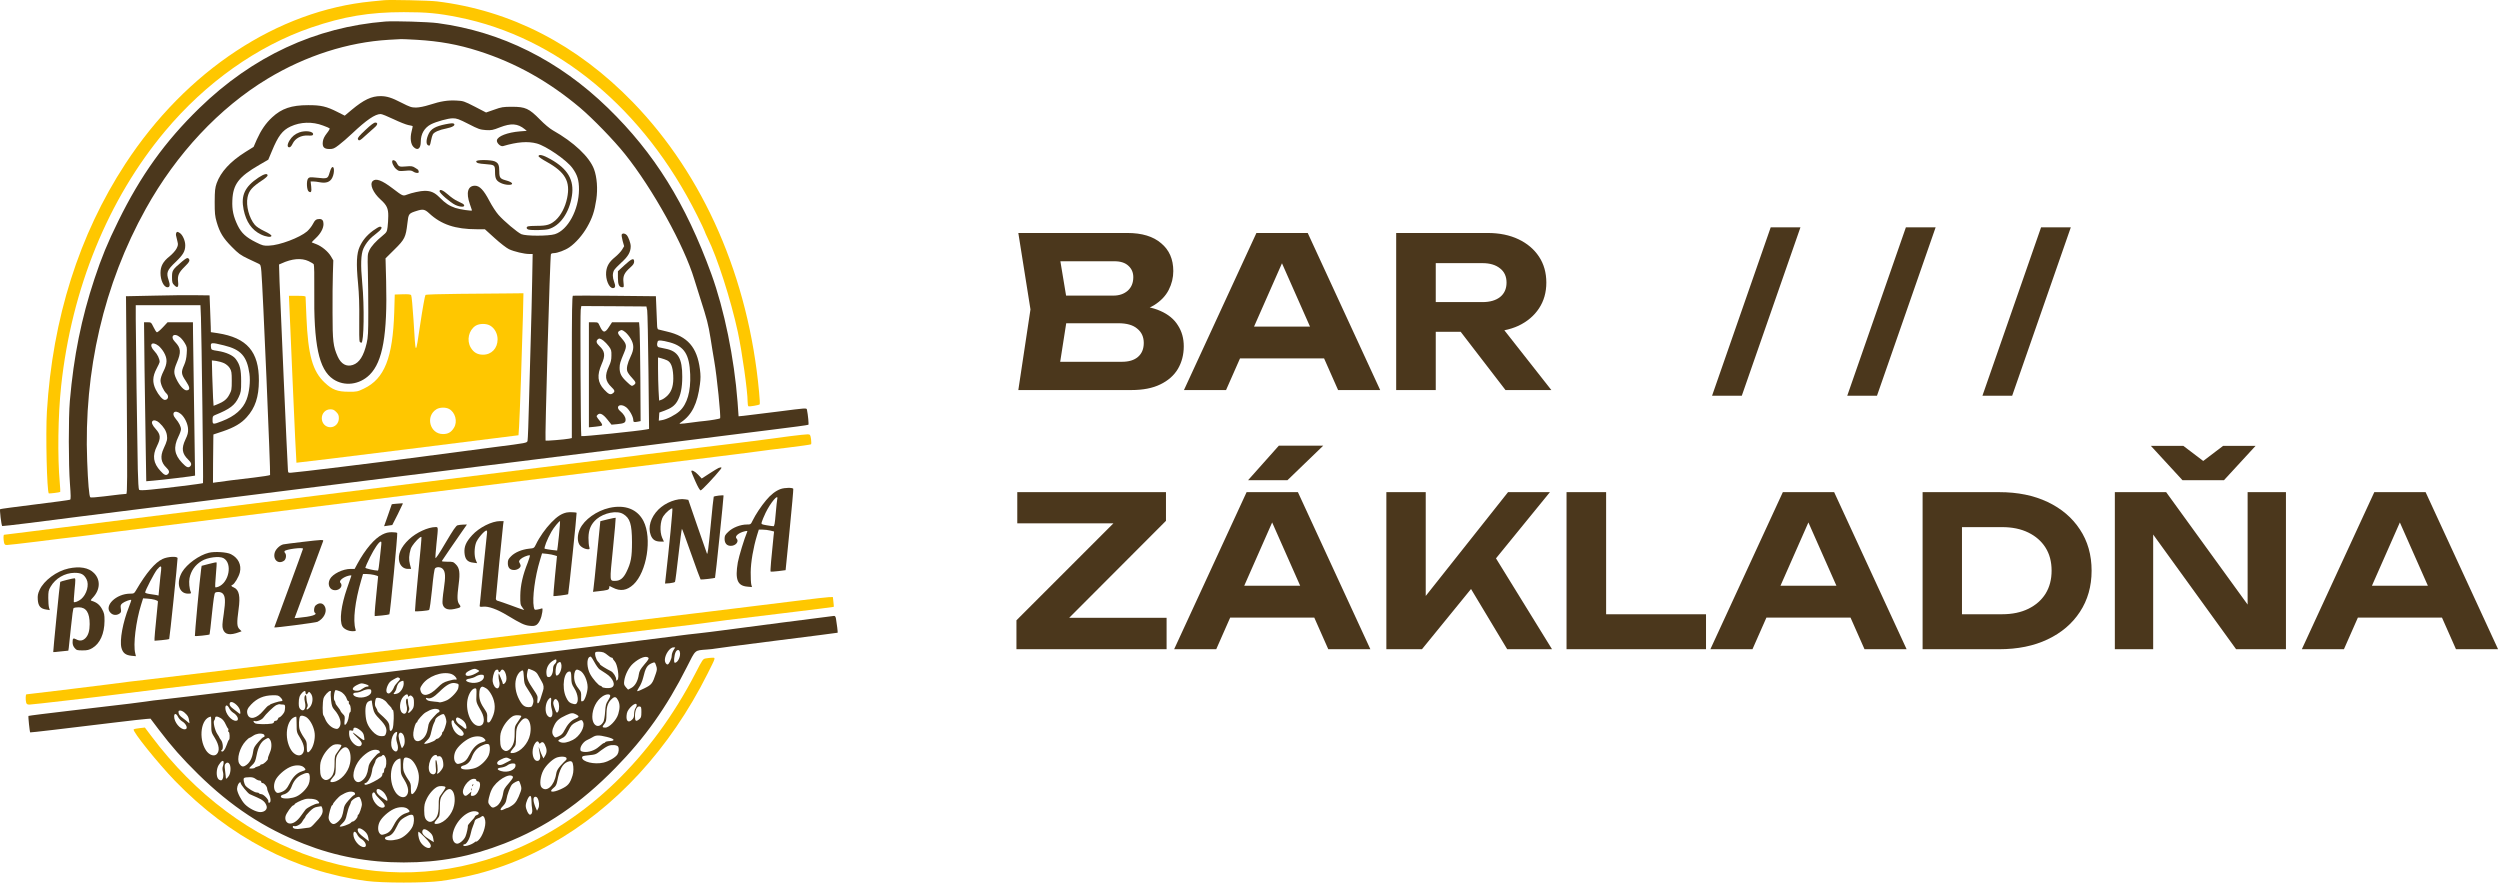 <svg xmlns="http://www.w3.org/2000/svg" width="955" height="338" viewBox="0 0 955 338" fill="none"><path d="M146.721 0.078C146.101 0.144 143.982 0.372 142.026 0.535C106.004 4.023 71.123 27.006 47.847 62.637C30.21 89.662 20.072 121.642 17.92 157.175C17.399 165.781 17.92 187.721 18.638 188.47C18.801 188.601 22.843 188.112 23.006 187.916C23.071 187.851 23.006 186.351 22.843 184.558C21.93 174.387 22.158 158.609 23.364 147.395C27.374 110.199 41.294 76.1 63.071 50.086C78.588 31.537 98.278 17.584 118.913 10.51C131.334 6.272 141.048 4.642 154.219 4.642C163.151 4.642 167.389 5.066 175.082 6.598C212.93 14.161 245.986 41.577 266.328 82.327C267.73 85.13 269.001 87.771 269.131 88.227C269.262 88.684 269.816 89.922 270.338 90.998C273.924 98.105 279.205 114.568 281.845 126.792C283.475 134.421 285.594 149.416 285.594 153.491C285.594 154.339 285.725 155.089 285.888 155.186C286.214 155.415 289.897 154.763 290.191 154.469C290.321 154.339 290.223 152.187 289.962 149.677C285.953 106.124 268.936 67.103 241.748 39.035C220.363 16.997 195.131 3.99 166.932 0.535C164.096 0.176 148.774 -0.15 146.721 0.078Z" fill="#FFC700"></path><path d="M147.21 8.224C120.576 10.342 96.452 21.557 76.176 41.279C63.038 54.058 53.747 67 45.174 84.474C41.099 92.721 38.752 98.459 36.078 106.543C31.091 121.604 28.157 136.078 26.69 153.095C26.136 159.517 26.168 177.61 26.722 184.847C27.048 189.216 27.081 190.715 26.788 190.878C26.592 191.008 20.561 191.823 13.357 192.704C6.185 193.584 0.186 194.399 0.056 194.497C-0.205 194.66 0.512 200.625 0.838 200.951C0.936 201.082 18.083 198.963 31.156 197.235C34.579 196.779 89.509 189.9 153.241 181.913C216.972 173.959 271.837 167.081 275.162 166.624C278.488 166.2 287.355 165.059 294.885 164.147C302.416 163.234 308.675 162.386 308.805 162.256C309.001 162.093 308.675 158.572 308.251 156.486C308.088 155.801 308.055 155.834 297.102 157.235C291.038 157.985 285.203 158.735 284.127 158.833L282.139 159.028L281.748 153.519C280.476 136.893 276.695 118.312 271.739 104.685C261.927 77.725 249.963 58.492 232.262 41.279C213.517 23.056 191.545 12.103 167.258 8.843C163.672 8.354 150.6 7.963 147.21 8.224ZM159.141 15.2C167.943 15.721 174.984 16.993 182.841 19.503C197.022 24.034 209.54 31.043 221.536 41.116C226.426 45.257 234.511 53.569 238.749 58.883C249.344 72.118 261.405 93.927 265.22 106.706C265.709 108.304 266.719 111.564 267.502 113.976C270.077 121.996 270.566 123.886 271.414 129.135C271.837 132.004 272.522 135.948 272.848 137.937C273.858 143.642 275.456 159.42 275.065 159.811C274.869 160.006 271.381 160.593 269.36 160.789C268.447 160.854 266.1 161.147 264.176 161.408C262.286 161.669 260.395 161.897 260.036 161.865C259.384 161.865 259.417 161.832 260.167 161.31C264.307 158.507 266.426 154.204 267.371 146.836C267.665 144.717 267.665 143.218 267.371 141.066C266.295 132.656 262.677 128.483 254.788 126.657C253.158 126.266 251.658 125.907 251.463 125.842C251.202 125.777 251.006 125.125 251.006 124.18C250.974 123.332 250.876 120.496 250.745 117.888L250.55 113.161L234.902 112.998C226.296 112.9 219.059 112.9 218.863 112.965C218.537 113.031 218.439 118.768 218.439 140.219V167.341L217.396 167.569C215.701 167.895 208.594 168.482 208.399 168.287C208.105 167.961 210.094 98.1 210.453 97.09C210.518 96.894 211.007 96.698 211.528 96.698C212.93 96.698 215.962 95.557 217.527 94.449C219.939 92.786 222.547 89.787 224.275 86.756C226.263 83.267 227.111 80.757 227.795 76.161C228.382 72.151 228.056 67.718 226.915 64.621C225.155 59.926 219.222 54.319 211.137 49.755C209.996 49.103 207.942 47.408 206.247 45.648C202.107 41.442 200.705 40.79 195.62 40.79C192.197 40.79 191.578 40.888 188.774 41.899L185.677 42.975L181.407 40.758C177.266 38.639 177.006 38.541 174.332 38.411C171.04 38.248 168.432 38.639 164.096 40.041C162.042 40.693 160.184 41.051 158.946 41.084C157.185 41.084 156.631 40.888 153.404 39.258C149.622 37.302 147.829 36.748 145.417 36.715C141.929 36.715 138.995 38.085 134.333 41.964L131.692 44.181L128.856 42.746C124.749 40.66 122.565 40.138 117.707 40.171C111.35 40.171 107.601 41.442 103.983 44.8C101.538 47.05 99.712 49.723 98.082 53.341L96.876 56.112L93.681 58.101C87.944 61.719 84.326 65.664 82.761 69.999C82.141 71.825 82.043 72.738 82.011 77.139C82.011 81.474 82.109 82.55 82.761 84.8C83.934 88.842 85.238 90.961 88.531 94.286C91.106 96.894 91.856 97.448 94.725 98.817C96.518 99.665 98.343 100.513 98.8 100.741C99.517 101.067 99.647 101.393 99.843 103.707C100.364 109.412 103.429 181.196 103.168 181.457C103.005 181.62 100.234 182.044 97.007 182.435C91.008 183.119 84.521 183.934 82.5 184.26L81.359 184.423L81.391 176.828C81.424 172.655 81.457 168.482 81.489 167.602L81.522 165.972L85.238 164.733C89.509 163.266 92.182 161.702 94.236 159.387C97.496 155.801 98.865 151.628 98.897 145.434C98.93 134.318 94.366 129.037 83.184 127.277L80.544 126.885L80.511 124.897C80.479 123.821 80.381 120.659 80.251 117.888L80.055 112.835L75.002 112.77C72.231 112.705 65.027 112.77 59.028 112.933L48.108 113.161L48.14 114.139C48.173 114.661 48.303 131.645 48.434 151.857C48.662 183.348 48.629 188.629 48.238 188.661C47.423 188.694 44.913 188.955 39.795 189.607C37.024 189.965 34.644 190.128 34.481 189.965C34.057 189.542 33.601 184.293 33.307 176.241C31.938 141.783 39.664 108.565 55.703 79.747C67.406 58.688 83.804 41.182 102.223 30.065C116.827 21.263 132.931 16.113 148.514 15.2C150.861 15.069 152.98 14.939 153.241 14.939C153.501 14.906 156.175 15.037 159.141 15.2ZM150.307 45.517C152.556 46.593 155.099 47.604 155.946 47.767C156.794 47.93 157.576 48.093 157.642 48.158C157.674 48.223 157.511 49.168 157.218 50.244C156.598 52.722 156.892 55.069 157.968 56.145C159.532 57.709 160.738 56.797 160.738 54.123C160.738 51.157 162.14 48.777 164.65 47.473C166.737 46.43 171.17 45.191 172.963 45.191C174.463 45.191 175.278 45.485 178.929 47.343C182.776 49.331 183.395 49.527 185.579 49.69C187.731 49.82 188.252 49.723 190.958 48.647C195.261 46.984 197.739 47.147 200.477 49.364L201.227 49.983L198.684 50.179C193.859 50.57 190.045 52.037 189.817 53.602C189.654 54.612 191.219 56.08 192.132 55.819C197.641 54.189 201.618 53.895 205.041 54.808C208.594 55.754 216.386 61.1 218.635 64.164C220.558 66.772 221.178 68.826 221.178 72.412C221.113 80.138 216.94 87.897 211.952 89.461C209.507 90.211 200.934 90.211 199.173 89.461C197.674 88.809 192.523 84.474 190.437 82.094C189.524 81.083 187.959 78.671 186.948 76.748C184.797 72.607 183.199 70.945 181.439 70.945C178.701 70.945 177.951 73.618 179.483 77.954C179.94 79.192 180.298 80.301 180.298 80.366C180.298 80.692 175.636 80.007 173.909 79.421C171.529 78.573 170.192 77.725 167.91 75.411C166.02 73.52 164.585 72.901 162.205 72.901C160.706 72.901 157.25 73.651 155.425 74.368C153.925 74.955 153.86 74.922 150.013 71.988C145.873 68.826 143.526 67.978 142.352 69.184C141.114 70.423 142.515 73.651 145.417 76.258C147.764 78.377 148.351 79.649 148.318 82.518C148.318 83.756 148.188 85.68 148.057 86.723C147.829 88.516 147.699 88.744 146.199 89.983C143.526 92.167 141.798 94.09 141.048 95.688C140.396 97.09 140.364 97.546 140.527 103.707C140.625 107.293 140.69 114.335 140.69 119.355C140.69 127.114 140.592 128.874 140.07 131.091C138.929 135.981 137.267 138.589 134.789 139.404C132.344 140.219 130.291 139.078 128.987 136.176C127.291 132.362 127.031 130.374 127.031 119.518C126.998 114.041 127.063 107.293 127.161 104.522L127.324 99.469L126.411 97.905C125.303 96.046 122.858 94.025 120.739 93.243C119.891 92.917 119.142 92.623 119.076 92.591C119.011 92.558 119.696 91.841 120.609 90.993C122.467 89.266 123.575 87.245 123.575 85.582C123.575 84.278 123.086 83.659 122.076 83.659C120.804 83.659 120.315 84.017 119.5 85.615C119.076 86.462 118.066 87.701 117.316 88.385C114.48 90.798 106.819 93.699 102.777 93.83C100.723 93.927 100.332 93.83 97.789 92.558C94.04 90.7 92.247 89.07 90.813 86.169C89.15 82.713 88.596 80.203 88.759 76.519C89.02 70.391 91.171 67.555 98.995 63.023L102.483 61.002L103.853 57.742C106.232 51.972 107.862 49.788 110.992 48.321C114.741 46.56 119.337 46.398 123.412 47.962C124.684 48.419 125.792 48.908 125.922 49.038C126.053 49.168 125.564 50.049 124.814 50.961C123.869 52.2 123.445 53.08 123.314 54.156C123.086 56.177 123.771 56.927 125.89 56.927C127.226 56.927 127.715 56.731 129.443 55.395C130.551 54.58 132.866 52.559 134.594 50.929C139.973 45.843 143.298 43.561 145.417 43.561C145.873 43.561 148.057 44.441 150.307 45.517ZM163.933 81.474C168.562 85.778 173.941 87.57 182.124 87.57H185.221L189.002 90.993C191.154 92.949 193.501 94.742 194.446 95.199C196.402 96.112 200.249 97.024 202.14 97.024H203.476L203.281 107.521C203.183 113.324 202.955 122.452 202.792 127.831C202.629 133.21 202.335 144.359 202.107 152.606C201.912 160.854 201.651 167.961 201.52 168.417C201.292 169.199 201.162 169.232 189.393 170.732C182.873 171.579 169.703 173.307 160.152 174.578C143.493 176.795 113.567 180.446 111.187 180.577C110.112 180.642 110.046 180.577 109.981 179.501C109.753 176.534 106.982 113.357 106.786 107.587L106.591 101.034L107.504 100.643C111.513 98.785 115.132 98.459 117.903 99.763C118.816 100.187 119.696 100.741 119.859 100.969C120.022 101.23 120.12 105.533 120.054 110.553C119.794 131.678 121.782 141.164 127.291 144.848C131.562 147.716 137.365 146.999 141.244 143.12C146.199 138.165 148.025 127.863 147.503 107.391L147.275 98.687L150.665 95.329C154.61 91.45 155.001 90.635 155.62 85.354C156.044 81.605 156.077 81.54 159.272 80.529C161.553 79.812 162.271 79.942 163.933 81.474ZM76.762 121.213C76.991 127.505 77.74 184.391 77.545 184.554C77.382 184.749 62.875 186.542 57.627 187.031C54.758 187.325 53.356 187.325 53.128 187.097C52.932 186.901 52.737 183.837 52.639 179.305C52.378 166.494 51.856 127.44 51.856 121.865V116.584H64.212H76.567L76.762 121.213ZM247.225 118.54C247.355 119.355 247.583 129.885 247.714 141.914L247.942 163.853L247.127 164.016C243.965 164.636 222.417 166.852 222.058 166.592C221.83 166.396 221.602 119.942 221.83 118.41L222.058 116.91L234.511 116.975L246.931 117.073L247.225 118.54ZM255.929 130.797C261.405 132.33 263.361 135.394 263.655 142.99C263.916 149.509 262.514 154.367 259.613 157.04C258.015 158.507 254.723 160.202 252.832 160.495L251.658 160.691L251.756 159.126L251.854 157.594L253.842 156.877C256.418 155.932 257.689 154.986 258.7 153.324C260.004 151.074 260.623 148.14 260.623 143.968C260.656 136.893 259.026 134.122 254.234 133.21C253.288 133.014 252.18 132.786 251.789 132.688C251.006 132.558 250.811 131.612 251.234 130.439C251.463 129.852 252.734 129.95 255.929 130.797ZM85.564 131.938C92.019 133.503 94.334 136.078 95.279 142.729C95.703 145.695 95.246 149.803 94.203 152.606C92.834 156.258 89.737 158.996 84.782 160.887C81.326 162.223 81.196 162.223 81.196 160.43C81.196 159.126 81.294 158.898 82.109 158.572C87.846 156.258 89.737 154.791 91.171 151.726C92.052 149.803 92.117 149.412 92.117 145.597C92.117 141.164 91.66 139.306 90.063 137.154C89.02 135.752 86.379 134.546 83.217 134.057C80.805 133.699 80.707 133.634 80.609 132.753C80.381 130.732 80.511 130.7 85.564 131.938ZM254.82 137.643C256.255 138.328 256.972 140.023 257.168 143.348C257.363 146.999 256.711 149.379 254.983 151.107C254.299 151.791 253.288 152.509 252.767 152.672L251.789 153.03L251.56 149.086C251.463 146.934 251.365 143.218 251.365 140.838V136.535L252.604 136.861C253.256 137.024 254.266 137.382 254.82 137.643ZM85.629 138.752C86.477 139.175 87.357 139.925 87.781 140.642C88.433 141.718 88.531 142.272 88.531 145.434C88.531 148.727 88.466 149.151 87.618 150.716C86.705 152.509 85.466 153.487 82.924 154.497L81.587 155.019L81.391 152.02C81.294 150.357 81.163 146.478 81.066 143.348L80.935 137.676L82.565 137.871C83.478 138.002 84.847 138.393 85.629 138.752Z" fill="#4B371C"></path><path d="M67.309 89.038C67.113 89.527 67.146 89.787 67.798 92.298C68.091 93.406 68.026 93.797 67.407 95.003C67.015 95.753 65.842 97.057 64.766 97.937C62.288 99.893 61.31 101.686 61.31 104.262C61.31 107.098 62.582 109.738 63.984 109.738C64.897 109.738 65.059 108.891 64.407 107C63.429 104.164 63.821 103.186 67.048 100.121C69.982 97.318 70.764 95.949 70.764 93.699C70.764 92.004 69.819 89.82 68.776 89.07C67.83 88.418 67.537 88.418 67.309 89.038Z" fill="#4B371C"></path><path d="M237.51 89.558C237.379 89.721 237.542 90.829 237.836 91.97L238.422 94.056L237.64 95.36C237.216 96.077 235.977 97.381 234.934 98.229C232.717 100.022 231.772 101.619 231.544 103.901C231.283 106.737 232.652 110.062 234.119 110.062C235.065 110.062 235.228 109.248 234.608 107.683C233.956 105.988 233.956 104.455 234.543 103.282C234.804 102.793 236.108 101.424 237.444 100.217C239.954 97.968 240.932 96.24 240.932 94.056C240.932 92.915 240.085 90.535 239.4 89.786C238.814 89.134 237.836 89.003 237.51 89.558Z" fill="#4B371C"></path><path d="M69.558 99.895C65.906 102.992 65.711 103.285 65.711 105.861C65.711 107.849 65.809 108.208 66.591 108.958C67.797 110.197 68.286 109.74 68.025 107.589C67.765 105.274 68.254 104.133 70.568 101.851C72.459 100.026 72.72 99.341 71.937 98.689C71.579 98.396 71.09 98.624 69.558 99.895Z" fill="#4B371C"></path><path d="M238.555 101.295L236.045 103.61V106.12C236.045 108.793 236.501 109.738 237.805 109.738C238.327 109.738 238.359 109.51 238.164 107.782C237.903 105.435 238.49 104.196 240.804 102.143C241.88 101.197 242.239 100.643 242.239 99.926C242.239 98.394 241.326 98.752 238.555 101.295Z" fill="#4B371C"></path><path d="M139.548 49.693C137.266 51.812 136.549 52.692 136.712 53.116C137.038 53.996 137.494 53.8 139.809 51.616C141.015 50.508 142.482 49.204 143.068 48.715C144.307 47.672 144.438 46.824 143.362 46.824C142.84 46.824 141.569 47.769 139.548 49.693Z" fill="#4B371C"></path><path d="M170.13 47.476C166.349 48.258 164.686 49.203 163.773 51.062C162.828 52.985 162.665 54.941 163.415 55.43C164.165 55.886 164.262 55.723 164.654 53.702C164.817 52.789 165.143 51.714 165.338 51.355C165.794 50.475 167.816 49.595 170.521 49.073C172.869 48.617 174.107 47.834 173.39 47.248C173.097 46.987 172.119 47.085 170.13 47.476Z" fill="#4B371C"></path><path d="M114.35 50.572C112.687 51.192 111.514 52.17 110.633 53.604C109.688 55.136 109.656 56.277 110.503 56.277C110.927 56.277 111.351 55.788 111.807 54.843C112.785 52.822 115.067 51.616 117.642 51.779C119.109 51.844 119.501 51.779 119.598 51.355C119.827 50.181 116.697 49.725 114.35 50.572Z" fill="#4B371C"></path><path d="M205.724 59.667C205.724 59.928 207.159 60.906 208.886 61.851C215.96 65.795 217.949 69.349 216.645 75.64C215.928 79.129 214.298 82.225 212.309 84.051C210.288 85.844 208.919 86.268 205.137 86.268C203.507 86.268 201.975 86.366 201.682 86.463C200.932 86.757 201.062 87.474 201.91 87.702C203.116 88.028 208.071 87.93 209.473 87.539C213.907 86.333 217.46 81.313 218.471 74.825C219.416 68.762 216.906 64.491 210.256 60.775C207.517 59.21 205.724 58.786 205.724 59.667Z" fill="#4B371C"></path><path d="M149.88 61.393C149.554 61.98 150.369 63.773 151.347 64.588C152.325 65.403 152.488 65.435 154.737 65.24C156.628 65.044 157.247 65.109 157.834 65.533C158.844 66.217 160.214 66.25 159.953 65.533C159.855 65.24 159.757 64.979 159.757 64.913C159.757 64.848 159.236 64.49 158.584 64.099C157.573 63.447 157.149 63.381 155.063 63.577C152.52 63.805 152.292 63.707 151.444 62.045C151.086 61.328 150.14 60.936 149.88 61.393Z" fill="#4B371C"></path><path d="M181.928 61.622C181.928 62.274 182.71 62.502 185.514 62.698C189.002 62.959 189.1 63.057 189.1 65.665C189.1 68.273 189.556 69.12 191.512 70C193.109 70.718 195.619 70.848 195.619 70.163C195.619 69.74 194.739 69.283 193.012 68.827C191.056 68.273 190.73 67.816 190.73 65.534C190.73 62.992 190.371 62.242 188.937 61.622C187.404 61.003 181.928 60.97 181.928 61.622Z" fill="#4B371C"></path><path d="M126.606 64.162C126.443 64.391 126.117 65.173 125.922 65.89C125.204 68.335 125.204 68.335 120.641 67.846C118.489 67.618 118.13 67.683 117.707 68.172C116.989 69.02 117.152 72.573 117.902 73.127C118.815 73.812 119.108 73.257 118.88 71.236L118.652 69.313H119.597C120.119 69.313 121.292 69.443 122.238 69.639C124.552 70.063 126.085 69.541 126.9 67.944C127.943 65.923 127.715 62.728 126.606 64.162Z" fill="#4B371C"></path><path d="M98.766 67.818C93.517 71.306 91.952 74.664 93.061 80.076C94.039 84.802 96.19 87.867 99.678 89.562C101.634 90.507 103.688 90.768 103.688 90.084C103.688 89.757 102.71 89.106 100.982 88.291C99.353 87.508 97.951 86.595 97.364 85.911C95.147 83.303 93.908 78.576 94.56 75.381C95.082 72.806 96.288 71.437 100.233 68.829C101.341 68.112 102.221 67.296 102.221 67.036C102.221 66.09 100.917 66.416 98.766 67.818Z" fill="#4B371C"></path><path d="M167.91 73.035C167.91 73.817 171.985 77.338 173.941 78.283C175.799 79.131 177.56 79.196 177.299 78.381C177.136 77.957 176.81 77.762 174.691 76.784C173.811 76.392 172.246 75.317 171.17 74.339C169.247 72.644 167.91 72.089 167.91 73.035Z" fill="#4B371C"></path><path d="M142.514 88.094C140.036 89.952 138.536 91.778 137.395 94.255C136.222 96.831 136.026 100.612 136.776 108.273C137.167 112.413 137.298 116.488 137.232 122.128C137.167 126.529 137.232 130.31 137.395 130.538C137.526 130.734 137.819 130.93 138.047 130.93C139.025 130.93 139.221 116.912 138.373 108.143C137.721 101.264 137.852 97.124 138.83 94.94C139.84 92.756 141.373 90.93 143.752 89.202C145.741 87.736 146.36 86.594 145.121 86.594C144.795 86.594 143.622 87.279 142.514 88.094Z" fill="#4B371C"></path><path d="M175.441 112.25C168.074 112.315 162.76 112.478 162.532 112.674C162.337 112.837 161.424 117.825 160.544 123.758C158.685 136.211 158.816 136.276 157.968 122.291C157.642 117.27 157.251 112.967 157.055 112.739C156.827 112.446 155.882 112.348 153.763 112.413L150.796 112.511L150.601 119.194C150.047 136.667 146.884 144.686 139.028 148.435C136.583 149.609 136.322 149.674 133.193 149.642C128.922 149.642 126.934 148.892 124.097 146.219C119.403 141.85 117.675 135.689 117.056 121.15C116.893 117.107 116.73 113.619 116.73 113.391C116.73 113.098 115.882 113 113.535 113H110.373L111.742 144.817C112.492 162.323 113.177 176.699 113.242 176.764C113.307 176.829 132.41 174.482 155.686 171.581L198.065 166.267L198.294 162.877C198.554 158.932 199.435 133.505 199.761 120.726L199.956 112.022L193.958 112.087C190.665 112.152 182.32 112.217 175.441 112.25ZM187.34 124.442C189.003 125.453 190.079 127.507 190.079 129.626C190.079 133.048 187.764 135.493 184.537 135.493C182.385 135.493 180.918 134.646 179.81 132.755C178.18 129.984 179.06 126.137 181.668 124.442C183.135 123.529 185.841 123.497 187.34 124.442ZM171.497 156.194C173.909 157.433 174.887 161.051 173.42 163.399C172.377 165.126 171.171 165.811 169.215 165.811C164.195 165.811 162.402 158.965 166.737 156.324C167.976 155.575 170.193 155.509 171.497 156.194ZM128.433 157.368C129.248 158.183 129.444 158.639 129.444 159.78C129.444 161.703 128.009 163.203 126.184 163.203C124.358 163.203 122.924 161.703 122.924 159.78C122.924 157.857 124.358 156.357 126.184 156.357C127.162 156.357 127.683 156.585 128.433 157.368Z" fill="#FFC700"></path><path d="M55.217 141.261C55.347 151.269 55.543 164.928 55.673 171.644L55.869 183.836L58.51 183.608C61.248 183.412 74.451 181.815 74.516 181.684C74.549 181.652 74.385 170.307 74.157 156.518C73.929 142.695 73.734 129.558 73.734 127.243L73.701 123.103H68.844H64.019L62.161 125.092C61.15 126.168 60.14 127.015 59.911 126.917C59.683 126.852 59.129 125.972 58.64 124.961C57.76 123.136 57.695 123.103 56.391 123.103H55.022L55.217 141.261ZM68.778 128.841C69.333 129.297 70.18 130.34 70.637 131.155C71.419 132.459 71.484 132.818 71.321 135.1C71.223 136.828 70.897 138.197 70.311 139.501C69.137 142.109 69.202 142.891 70.93 145.466C72.593 147.944 72.723 148.955 71.386 149.118C70.343 149.248 68.55 147.325 67.344 144.717C66.301 142.532 66.334 141.489 67.507 138.653C69.267 134.546 69.137 132.948 66.855 130.601C64.769 128.45 66.496 126.917 68.778 128.841ZM60.563 132.101C61.15 132.557 62.096 133.698 62.617 134.611C63.986 137.023 63.954 138.849 62.454 141.815C61.737 143.25 61.313 144.554 61.313 145.336C61.313 146.738 62.487 149.313 63.562 150.291C64.638 151.269 64.28 152.769 62.943 152.769C62.161 152.769 60.531 150.911 59.52 148.857C58.151 146.151 58.249 143.804 59.781 140.903C60.433 139.664 60.987 138.49 60.987 138.295C60.987 137.088 60.14 135.328 59.031 134.187C56.684 131.742 57.923 130.08 60.563 132.101ZM69.137 158.18C70.571 159.419 71.778 161.929 71.843 163.95C71.908 165.254 71.68 166.134 70.832 167.895C69.235 171.285 69.528 173.274 71.908 175.588C73.114 176.729 73.31 177.479 72.658 178.131C71.941 178.848 71.191 178.522 69.561 176.794C66.594 173.665 66.171 170.861 68.126 166.852C68.681 165.743 69.137 164.439 69.137 163.983C69.137 162.972 68.355 161.408 67.148 160.006C65.16 157.724 66.79 156.224 69.137 158.18ZM60.824 161.473C62.584 163.103 63.53 164.635 63.758 166.232C63.986 167.797 63.856 168.449 62.519 171.318C61.118 174.35 61.444 176.631 63.562 178.653C64.638 179.663 64.834 180.413 64.182 181.065C63.465 181.782 62.715 181.489 61.346 179.957C58.51 176.925 58.118 174.056 59.977 170.372C61.476 167.341 61.378 166.004 59.52 163.918C58.151 162.418 57.727 161.342 58.281 160.821C58.738 160.332 59.911 160.625 60.824 161.473Z" fill="#4B371C"></path><path d="M224.959 143.19V163.238L227.339 163.01C228.61 162.912 229.816 162.684 229.979 162.521C230.142 162.358 229.881 161.739 229.327 161.054C227.697 159 227.697 159.033 228.284 158.446C229.132 157.566 230.305 158.12 232.033 160.272L233.598 162.228L235.717 162.032C238.39 161.771 238.977 161.478 238.977 160.337C238.977 159.326 238.26 158.185 236.923 157.044C234.837 155.284 236.956 153.85 239.172 155.545C240.411 156.49 241.911 159.163 241.911 160.435C241.911 161.282 242.171 161.38 243.769 161.054L244.714 160.859L244.616 144.363C244.551 135.268 244.421 126.76 244.323 125.456L244.127 123.108H238.944H233.793L232.62 124.901C231.088 127.346 230.305 127.249 229.067 124.445C228.447 123.108 228.447 123.108 226.687 123.108H224.959V143.19ZM238.879 126.89C239.466 127.346 240.411 128.487 240.933 129.4C242.237 131.649 242.237 133.377 240.933 136.116C239.629 138.854 239.205 140.745 239.661 141.918C239.824 142.407 240.639 143.516 241.454 144.363C243.019 146.058 243.084 146.417 241.976 147.167C241.324 147.591 241.161 147.493 239.433 145.863C237.314 143.874 236.695 142.668 236.695 140.484C236.727 138.919 236.89 138.332 238.455 134.616C239.498 132.138 239.368 131.421 237.477 129.237C235.912 127.509 235.749 126.89 236.63 126.401C237.445 125.912 237.673 125.945 238.879 126.89ZM230.468 130.085C231.055 130.541 232 131.519 232.555 132.269C233.5 133.54 233.598 133.931 233.565 135.822C233.565 137.452 233.337 138.398 232.62 139.897C230.925 143.516 231.153 145.537 233.565 147.851C234.934 149.155 235 149.612 234.022 150.296C233.141 150.916 232.424 150.59 230.762 148.797C228.252 146.058 227.991 143.353 229.816 139.115C231.316 135.757 231.12 134.192 228.904 132.106C227.828 131.095 227.632 130.345 228.284 129.693C228.838 129.139 229.262 129.204 230.468 130.085Z" fill="#4B371C"></path><path d="M301.732 166.627C298.505 167.051 293.68 167.703 290.974 168.062C288.301 168.453 277.576 169.757 267.177 171.028C256.777 172.299 246.737 173.538 244.846 173.799C242.955 174.092 240.25 174.418 238.815 174.581C237.381 174.712 188.677 180.808 130.585 188.11C72.493 195.412 23.79 201.509 22.355 201.672C20.921 201.835 15.705 202.487 10.782 203.138C5.86 203.758 1.72 204.279 1.589 204.279C1.263 204.279 1.263 205.779 1.524 207.181C1.72 208.028 1.883 208.191 2.665 208.191C3.187 208.191 8.337 207.605 14.14 206.887C19.91 206.138 27.147 205.257 30.179 204.931C33.243 204.573 37.188 204.051 38.981 203.79C41.882 203.367 264.243 175.559 281.52 173.473C285.302 173.017 289.246 172.495 290.322 172.332C291.398 172.169 296.158 171.55 300.917 170.995C305.677 170.409 309.654 169.854 309.817 169.724C309.947 169.626 309.947 168.714 309.817 167.736C309.556 166.073 309.491 165.975 308.578 165.91C308.024 165.91 304.959 166.203 301.732 166.627Z" fill="#FFC700"></path><path d="M274.51 178.754C274.249 178.852 272.684 179.798 271.022 180.873L268.055 182.797L266.686 181.33C265.48 180.026 264.078 179.341 264.078 180.058C264.078 180.221 264.763 181.884 265.61 183.807C266.588 186.024 267.338 187.328 267.664 187.328C268.088 187.328 273.206 181.884 275.26 179.276C275.879 178.526 275.618 178.363 274.51 178.754Z" fill="#4B371C"></path><path d="M298.211 186.801C296.32 187.486 294.462 188.92 292.669 191.072C290.746 193.354 288.594 196.614 287.518 198.83C286.801 200.33 286.736 200.362 285.269 200.362C282.889 200.362 279.857 201.536 278.227 203.133C276.989 204.307 276.793 204.666 276.793 205.839C276.793 207.534 277.641 208.512 279.173 208.512C281.096 208.512 282.433 206.785 281.357 205.709C280.542 204.894 282.139 203.492 284.552 202.938C285.497 202.742 285.595 202.775 285.399 203.231C284.356 205.644 282.27 212.489 281.846 214.837C280.737 221.356 281.683 223.769 285.464 224.095L287.257 224.258L286.997 223.312C286.866 222.791 286.736 220.672 286.768 218.618C286.801 214.739 287.746 209.229 289.181 204.503L289.865 202.318H291.332C292.147 202.318 293.451 202.481 294.266 202.677L295.701 203.036L295.505 204.731C294.657 212.815 294.201 218.162 294.364 218.325C294.462 218.423 295.798 218.357 297.331 218.162L300.102 217.803L301.634 202.481C302.481 194.038 303.101 186.964 303.035 186.736C302.84 186.214 299.808 186.247 298.211 186.801ZM296.907 190.648C296.809 191.072 296.548 193.549 296.32 196.19C295.994 200.102 295.831 201.014 295.44 201.014C295.146 201.014 294.005 200.851 292.864 200.656C290.811 200.297 290.778 200.265 290.974 199.45C291.104 198.961 291.756 197.396 292.441 195.929C294.331 192.017 297.461 188.301 296.907 190.648Z" fill="#4B371C"></path><path d="M274.575 189.312C273.63 189.442 272.749 189.605 272.652 189.703C272.586 189.801 272 194.919 271.445 201.08C270.598 209.817 270.304 212.099 270.044 211.447C269.848 210.99 268.186 206.198 266.327 200.787L262.937 190.942L261.763 190.746C258.732 190.225 254.2 191.952 251.527 194.626C248.561 197.592 247.42 201.406 248.593 204.438C249.245 206.166 250.354 206.883 252.31 206.883H253.614L252.929 205.383C251.951 203.101 252.179 199.027 253.385 197.201C254.298 195.799 256.352 194.039 256.841 194.234C257.037 194.3 255.7 208.35 254.2 221.52L254.037 222.922L255.83 222.791C256.808 222.694 257.721 222.465 257.852 222.27C257.982 222.074 258.569 217.413 259.188 211.936C259.807 206.459 260.394 201.993 260.492 201.993C260.59 201.993 262.187 206.329 264.045 211.61C265.904 216.924 267.534 221.292 267.631 221.357C267.86 221.488 272.978 220.901 273.141 220.738C273.304 220.607 276.498 189.507 276.401 189.279C276.335 189.181 275.52 189.214 274.575 189.312Z" fill="#4B371C"></path><path d="M151.219 192.442C150.339 192.507 149.655 192.605 149.655 192.638C149.655 192.703 149.003 194.594 148.188 196.875L146.721 201.016L148.285 200.787C149.133 200.69 149.85 200.592 149.85 200.559C149.981 200.461 153.893 192.54 153.893 192.377C153.893 192.279 153.632 192.246 153.338 192.279C153.012 192.312 152.067 192.377 151.219 192.442Z" fill="#4B371C"></path><path d="M232.784 194.008C227.926 195.116 223.199 198.474 221.537 202.06C220.591 204.081 220.461 206.428 221.243 207.895C221.765 208.906 223.395 209.819 224.666 209.819C225.286 209.819 225.318 209.721 225.09 208.906C224.927 208.417 224.797 206.852 224.797 205.418C224.829 202.288 225.775 200.137 227.926 198.279C230.73 195.899 235.652 194.921 237.999 196.323C240.673 197.887 241.39 200.169 241.422 207.048C241.422 212.851 241.031 214.97 239.271 218.555C238.13 220.87 236.858 221.881 235.066 221.881C232.816 221.881 232.849 222.5 234.153 209.591C234.805 203.169 235.261 197.855 235.196 197.79C235.131 197.724 233.794 197.985 232.197 198.376L229.328 199.094L228.089 211.547C227.437 218.392 226.785 224.456 226.687 225.043L226.524 226.086L228.252 225.89C232.132 225.467 232.621 225.336 232.718 224.554L232.816 223.837L234.055 224.456C236.989 225.988 239.466 225.597 241.977 223.282C247.095 218.458 249.148 205.614 245.823 199.061C243.476 194.497 238.782 192.672 232.784 194.008Z" fill="#4B371C"></path><path d="M216.484 195.769C214.495 196.193 212.8 197.301 210.583 199.616C208.399 201.865 206.052 205.19 204.748 207.928C204.031 209.395 203.965 209.428 202.14 209.591C199.369 209.884 196.728 210.993 195.261 212.46C194.186 213.536 193.99 213.927 193.99 215.133C193.99 216.926 194.838 217.774 196.468 217.741C197.674 217.708 198.88 216.893 198.88 216.111C198.88 215.883 198.717 215.394 198.489 215.035C198.163 214.514 198.195 214.285 198.815 213.633C199.467 212.949 201.423 212.101 202.368 212.101C202.564 212.101 202.205 213.34 201.618 214.872C199.662 219.729 198.815 223.609 198.75 227.488C198.717 230.65 198.782 231.041 199.499 231.987L200.249 233.03L199.499 232.802C199.076 232.671 197.022 231.954 194.968 231.172C192.914 230.422 190.828 229.705 190.339 229.575C189.687 229.444 189.426 229.151 189.426 228.662C189.426 227.879 191.936 202.517 192.197 200.431L192.393 199.061H191.056C187.894 199.061 183.037 201.506 180.364 204.44C178.016 207.016 177.267 208.743 177.43 211.156C177.625 213.633 178.538 214.709 180.755 214.937L182.254 215.133L181.765 213.959C181.113 212.395 181.146 209.33 181.83 207.374C182.352 205.81 185.058 202.647 185.84 202.647C186.068 202.647 186.134 203.136 186.003 204.017C185.808 205.647 183.232 230.944 183.232 231.53C183.232 231.791 183.623 231.856 184.504 231.759C186.492 231.498 189.883 232.704 193.86 235.116C198.945 238.181 200.38 238.865 202.336 239.061C203.672 239.191 204.291 239.126 204.943 238.702C205.954 238.018 206.867 235.997 207.16 233.812C207.323 232.411 207.291 232.28 206.769 232.476C206.476 232.606 205.758 232.769 205.172 232.867C204.194 233.03 204.128 232.965 203.9 231.824C203.281 228.499 204.357 220.284 206.247 214.09L207.062 211.384L209.018 211.58C210.062 211.71 211.333 211.938 211.855 212.134L212.767 212.427L212.018 219.99C211.626 224.163 211.333 227.619 211.398 227.684C211.594 227.847 216.81 227.195 217.038 226.967C217.201 226.804 220.396 196.095 220.265 195.899C220.102 195.671 217.429 195.573 216.484 195.769ZM213.517 204.636C213.191 207.7 212.898 210.243 212.833 210.308C212.735 210.373 208.855 209.852 208.106 209.624C207.649 209.493 209.051 205.875 210.648 203.104C211.529 201.539 213.55 199.061 213.941 199.061C214.006 199.061 213.811 201.572 213.517 204.636Z" fill="#4B371C"></path><path d="M174.787 200.659C174.2 200.822 173.092 202.452 170.223 207.309C167.843 211.384 166.409 213.536 166.344 213.144C166.278 212.786 166.474 210.341 166.735 207.7C167.419 201.18 167.452 201.343 166.376 201.343C163.475 201.376 159.074 203.397 156.238 206.038C153.108 208.972 151.837 211.938 152.554 214.644C153.011 216.307 154.249 217.317 155.847 217.317H157.053L156.596 215.589C156.107 213.829 156.205 212.003 156.89 209.689C157.314 208.222 160.737 204.473 160.997 205.19C161.063 205.386 160.508 211.808 159.726 219.436C158.976 227.064 158.455 233.389 158.52 233.486C158.748 233.682 163.508 233.291 163.931 232.997C164.127 232.867 164.616 229.346 165.04 225.174C165.529 220.088 165.92 217.382 166.213 217.089C166.865 216.437 168.463 216.567 169.147 217.35C170.158 218.393 170.256 220.186 169.538 225.043C169.147 227.521 168.952 229.998 169.049 230.552C169.375 232.476 170.94 233.193 173.548 232.639C176.058 232.117 176.287 231.922 175.439 230.846C174.624 229.77 174.559 228.14 175.211 223.185C175.798 218.784 175.537 216.959 174.135 215.589C173.19 214.611 172.961 214.546 170.842 214.579C169.343 214.579 168.658 214.481 168.821 214.253C169.049 213.829 174.2 206.331 176.613 202.876L178.373 200.365L176.971 200.398C176.189 200.431 175.211 200.528 174.787 200.659Z" fill="#4B371C"></path><path d="M146.069 204.182C143.069 205.682 139.614 209.724 136.582 215.266L135.474 217.32H133.974C130.942 217.32 127.063 219.243 126.02 221.232C124.944 223.318 125.955 225.469 128.008 225.469C129.899 225.469 131.138 223.709 130.03 222.601C129.312 221.884 131.138 220.384 133.29 219.895C134.235 219.699 134.333 219.732 134.137 220.188C134.007 220.514 133.29 222.568 132.54 224.817C130.29 231.305 129.606 237.042 130.779 239.226C131.334 240.27 133.094 241.117 134.626 241.117C135.93 241.117 136.028 241.052 135.8 240.367C134.757 237.042 135.604 229.707 137.984 221.623L138.668 219.276H140.103C141.7 219.276 144.439 219.862 144.439 220.221C144.439 220.351 144.145 223.285 143.787 226.773C143.428 230.262 143.135 233.619 143.135 234.206V235.347L145.84 235.119C147.307 234.988 148.611 234.76 148.742 234.663C149.035 234.337 151.969 203.954 151.741 203.595C151.643 203.432 150.73 203.302 149.687 203.302C148.318 203.302 147.372 203.53 146.069 204.182ZM145.645 208.094C145.547 208.779 145.286 211.289 145.058 213.636C144.83 216.016 144.536 217.972 144.373 217.972C143.102 217.972 139.549 217.157 139.549 216.863C139.549 216.668 140.331 214.875 141.309 212.919C143.069 209.398 144.797 206.888 145.482 206.888C145.71 206.888 145.743 207.344 145.645 208.094Z" fill="#4B371C"></path><path d="M115.261 207.046C111.838 207.437 108.676 207.861 108.187 207.959C106.915 208.285 105.416 209.687 104.992 210.958C104.079 213.729 106.296 215.75 108.513 214.185C109.295 213.631 109.523 211.871 108.871 211.219C108.676 211.023 108.61 210.697 108.708 210.534C109.132 209.817 115.75 208.969 115.75 209.621C115.717 209.817 113.24 216.663 110.24 224.813C107.209 232.963 104.764 239.678 104.764 239.678C105.057 239.874 120.705 237.853 121.292 237.527C123.671 236.32 124.975 233.81 124.193 231.919C123.508 230.289 122.009 229.996 120.574 231.267C119.922 231.822 119.759 233.778 120.314 234.104C121.422 234.788 118.814 235.571 114.055 235.994L112.522 236.125L113.631 233.158C114.935 229.605 123.085 207.6 123.411 206.785C123.704 206.068 123.378 206.101 115.261 207.046Z" fill="#4B371C"></path><path d="M79.762 211.155C76.045 212.068 71.384 215.458 69.558 218.522C67.211 222.565 68.319 226.77 71.807 226.77C72.916 226.77 73.079 226.705 72.883 226.183C72.329 224.945 72.101 222.402 72.394 220.87C72.948 218.066 74.481 215.849 76.991 214.317C79.207 212.915 83.804 212.329 85.369 213.209C88.889 215.132 87.52 222.565 83.348 224.162C82.826 224.358 82.337 224.423 82.239 224.325C82.141 224.227 82.239 222.108 82.467 219.566C82.696 217.055 82.826 214.937 82.728 214.839C82.663 214.741 81.326 215.002 79.794 215.425L77.023 216.143L76.828 217.479C76.306 221.196 74.317 242.809 74.448 242.939C74.644 243.135 79.827 242.581 80.055 242.353C80.12 242.287 80.544 238.734 80.968 234.464C81.555 228.922 81.881 226.607 82.207 226.411C82.989 225.923 84.423 226.086 85.075 226.737C86.086 227.748 86.184 229.606 85.466 234.529C84.88 238.408 84.847 239.288 85.173 240.331C85.89 242.483 87.814 242.809 91.4 241.472L92.28 241.146L91.465 240.331C90.487 239.353 90.422 237.984 91.139 232.768C91.856 227.748 91.334 225.303 89.346 224.423C88.27 223.967 88.14 223.673 88.792 223.412C89.574 223.119 91.237 220.315 91.628 218.653C92.312 215.784 91.041 213.144 88.237 211.709C86.705 210.894 81.978 210.601 79.762 211.155Z" fill="#4B371C"></path><path d="M62.093 213.537C59.257 214.841 55.834 218.884 52.117 225.24C51.27 226.707 51.172 226.773 49.738 226.773C44.359 226.773 39.567 231.467 42.24 234.107C43.153 235.053 44.522 235.151 45.63 234.401C46.282 233.944 46.347 233.684 46.152 232.477C45.989 231.239 46.054 231.011 46.836 230.391C47.651 229.772 49.901 228.924 50.129 229.185C50.194 229.25 49.803 230.456 49.249 231.858C46.901 237.759 45.663 244.572 46.38 247.441C46.901 249.429 47.977 250.277 50.227 250.505L51.922 250.668L51.661 249.56C50.813 246.332 51.922 237.27 53.91 230.978L54.66 228.566L56.258 228.663C58.507 228.826 60.333 229.315 60.333 229.804C60.333 230.033 60.039 233.064 59.681 236.552C59.322 240.041 59.029 243.301 59.029 243.822V244.767L61.734 244.539C63.201 244.409 64.505 244.213 64.636 244.083C64.799 243.92 67.83 214.809 67.83 213.244C67.83 212.396 64.081 212.592 62.093 213.537ZM61.539 217.873C61.408 218.753 61.148 221.263 60.952 223.447L60.561 227.49L59.681 227.294C59.191 227.196 58.05 227.033 57.105 226.903C56.192 226.773 55.443 226.512 55.443 226.316C55.443 225.599 58.996 218.753 60.007 217.547C61.408 215.917 61.767 215.982 61.539 217.873Z" fill="#4B371C"></path><path d="M26.201 217.156C21.637 218.134 16.779 221.752 15.149 225.306C14.432 226.838 14.334 227.522 14.432 229.087C14.595 231.5 15.475 232.51 17.594 232.836L19.029 233.064L18.735 232.119C18.572 231.597 18.442 229.935 18.442 228.403C18.442 225.99 18.54 225.436 19.322 224.132C21.213 220.905 24.701 218.884 28.417 218.818C30.993 218.818 32.069 219.373 33.047 221.263C34.155 223.35 33.144 227.033 30.993 228.859C29.982 229.674 28.515 230.261 28.189 229.967C28.124 229.87 28.254 227.816 28.483 225.338C28.874 221.361 28.874 220.905 28.417 220.905C27.863 220.905 23.169 222.078 23.006 222.274C22.875 222.404 20.235 249.038 20.333 249.103C20.365 249.136 21.669 249.038 23.234 248.842L26.103 248.549L26.266 247.506C26.331 246.952 26.722 243.333 27.113 239.486C27.537 235.248 27.928 232.38 28.157 232.249C28.385 232.119 29.232 231.989 30.08 231.989C32.916 231.989 34.253 234.042 34.253 238.411C34.253 240.953 33.731 242.681 32.623 243.789C31.579 244.8 30.471 244.963 29.069 244.213C27.928 243.626 27.733 243.822 27.733 245.387C27.733 246.234 27.994 246.919 28.515 247.538C29.232 248.386 29.493 248.451 31.547 248.451C33.373 248.451 34.025 248.288 35.263 247.571C38.197 245.843 39.892 242.062 39.925 237.204C39.925 234.727 39.827 234.238 38.98 232.673C38.067 231.011 36.926 230.098 35.1 229.544C34.514 229.381 34.546 229.283 35.459 228.305C38.295 225.306 38.491 221.491 35.915 218.916C33.861 216.83 30.471 216.243 26.201 217.156Z" fill="#4B371C"></path><path d="M305.155 229.414C299.678 230.066 291.463 231.109 286.899 231.663C282.335 232.217 275.066 233.097 270.763 233.652C256.647 235.412 58.606 259.373 55.444 259.699C52.314 260.025 47.554 260.611 40.937 261.491C36.699 262.046 10.521 265.24 10.098 265.24C9.772 265.24 9.706 267.294 10 268.403C10.163 268.989 10.456 269.152 11.304 269.152C12.38 269.152 37.188 266.251 47.294 264.947C53.585 264.132 44.62 265.208 162.533 250.929C217.234 244.312 262.906 238.77 264.08 238.672C265.253 238.541 268.024 238.183 270.274 237.857C275.261 237.14 275.587 237.107 299.287 234.238C309.784 232.967 318.423 231.891 318.488 231.826C318.553 231.761 318.488 230.881 318.358 229.87L318.162 228.077L316.63 228.11C315.782 228.142 310.632 228.729 305.155 229.414Z" fill="#FFC700"></path><path d="M298.471 237.853C287.713 239.254 277.314 240.624 275.325 240.884C273.369 241.145 269.555 241.634 266.849 241.928C264.176 242.221 260.949 242.58 259.677 242.775C244.942 244.796 70.959 266.312 61.831 267.225C60.006 267.388 57.235 267.746 55.605 268.007C52.443 268.464 51.954 268.529 27.472 271.397C18.474 272.441 11.009 273.386 10.879 273.484C10.716 273.647 11.335 279.58 11.531 279.776C11.596 279.873 24.57 278.341 43.869 275.994C49.802 275.277 55.279 274.657 56.061 274.625L57.496 274.527L60.625 278.667C65.515 285.122 69.59 289.718 75.686 295.717C88.27 308.072 100.82 316.319 116.077 322.35C128.236 327.142 140.689 329.457 154.218 329.457C168.008 329.457 179.841 327.208 192.653 322.22C208.464 316.026 221.699 307.029 235.065 293.369C246.377 281.829 254.592 270.256 262.35 254.87C265.839 247.991 265.219 248.513 270.011 248.121C271.446 248.024 272.782 247.861 272.978 247.796C273.206 247.698 283.833 246.329 296.645 244.699C309.457 243.101 319.954 241.732 319.986 241.699C320.084 241.602 319.66 238.146 319.334 236.288C319.204 235.571 318.976 235.245 318.584 235.277C318.291 235.31 309.228 236.451 298.471 237.853ZM257.265 248.415C256.874 249.002 256.58 250.012 256.58 250.599C256.58 251.675 255.537 253.826 255.016 253.826C254.461 253.826 253.972 253.011 253.972 252.131C253.972 250.077 255.863 247.307 257.232 247.307H257.95L257.265 248.415ZM259.677 248.969C260.166 250.534 258.993 253.174 257.787 253.174C257.265 253.174 257.526 250.143 258.145 249.002C258.667 248.089 259.417 248.056 259.677 248.969ZM230.566 249.23C230.99 249.393 231.74 249.914 232.261 250.371C232.783 250.827 233.402 251.218 233.663 251.218C233.891 251.218 234.087 251.349 234.087 251.512C234.087 251.707 234.413 252.196 234.837 252.653C235.88 253.761 236.662 258.879 235.912 259.662C235.423 260.118 235.391 260.118 235.391 259.596C235.391 258.586 234.315 256.858 233.402 256.402C231.381 255.391 229.197 254.022 229.197 253.761C229.197 253.598 228.838 253.142 228.447 252.751C227.697 252.066 227.013 249.588 227.469 249.165C227.763 248.839 229.686 248.904 230.566 249.23ZM228.969 255.652C229.36 255.913 230.501 256.663 231.511 257.315C234.315 259.108 235.391 261.944 233.533 262.661C232.489 263.052 230.077 262.824 229.914 262.335C229.849 262.139 229.621 261.976 229.392 261.976C228.74 261.976 226.426 259.336 225.415 257.445C224.209 255.196 224.046 251.805 225.089 251.023C225.709 250.599 225.807 250.697 227.013 252.848C227.697 254.12 228.577 255.359 228.969 255.652ZM247.681 251.251C247.974 251.544 247.583 252.196 246.149 253.826C244.616 255.652 244.225 256.337 244.03 257.641C243.704 260.085 242.595 262.041 241.161 262.791L239.922 263.443L239.075 262.498C238.357 261.65 238.292 261.324 238.455 260.085C238.781 257.706 240.215 254.902 241.878 253.435C244.258 251.316 246.801 250.371 247.681 251.251ZM212.571 252.457C212.571 252.816 212.278 253.337 211.919 253.663C211.495 254.055 211.267 254.674 211.267 255.522C211.267 257.315 210.452 258.782 209.539 258.651C208.953 258.586 208.822 258.325 208.724 257.086C208.627 255.293 209.442 253.631 210.941 252.588C212.245 251.707 212.571 251.675 212.571 252.457ZM214.364 253.5C214.886 255.163 213.777 258.064 212.636 258.064C211.887 258.064 212.245 253.892 213.06 253.305C213.875 252.685 214.103 252.718 214.364 253.5ZM250.68 254.381C251.038 255.424 251.006 255.88 250.549 257.249C249.278 261.129 248.952 261.552 246.181 262.922C244.779 263.639 243.541 264.128 243.443 264.03C243.312 263.932 243.671 263.248 244.16 262.498C244.682 261.781 245.366 260.183 245.66 258.977C246.572 255.098 247.192 254.087 249.05 253.305C250.126 252.848 250.191 252.881 250.68 254.381ZM182.547 255.913C183.297 256.337 183.297 256.337 181.732 257.249C179.744 258.358 177.853 258.521 177.853 257.575C177.853 257.119 178.309 256.695 179.32 256.174C180.982 255.359 181.471 255.293 182.547 255.913ZM203.541 256.076C204.65 256.565 205.139 257.021 205.693 258.13C206.084 258.879 206.703 259.955 207.029 260.509C207.714 261.585 207.844 262.856 207.388 263.997C207.225 264.421 206.866 265.562 206.573 266.605C205.888 268.953 205.008 269.474 205.302 267.323C205.465 265.986 205.367 265.725 203.835 263.476C201.618 260.248 201.064 258.879 201.357 257.249C201.553 255.978 201.748 255.456 201.976 255.456C202.042 255.456 202.726 255.75 203.541 256.076ZM190.404 256.271C190.404 256.532 190.567 256.76 190.73 256.76C190.925 256.76 191.153 256.532 191.251 256.271C191.382 256.011 191.642 255.782 191.871 255.782C193.044 255.782 193.99 259.27 193.142 260.574C192.653 261.357 192.034 261.585 192.034 260.998C192.034 260.803 191.773 260.118 191.479 259.433C191.186 258.782 190.827 257.934 190.697 257.575C190.338 256.532 190.338 259.01 190.697 260.281C191.056 261.52 190.664 262.954 189.98 262.954C189.23 262.954 188.415 261.781 188.219 260.411C188.056 259.14 188.545 256.989 189.197 256.174C189.621 255.619 190.404 255.685 190.404 256.271ZM221.634 256.239C223.068 256.989 224.47 260.085 224.47 262.498C224.47 264.421 223.296 267.844 222.612 267.844C222.481 267.844 222.253 267.877 222.123 267.909C221.992 267.975 221.927 267.192 221.992 266.182C222.058 264.649 221.927 264.193 221.275 263.411C219.906 261.781 219.319 260.281 219.319 258.488C219.319 256.858 219.776 255.782 220.46 255.782C220.623 255.782 221.145 255.978 221.634 256.239ZM200.118 258.651C200.216 260.868 200.346 261.357 201.292 262.791C203.9 266.736 204.128 267.486 203.443 269.279C203.183 269.996 202.922 270.126 201.879 270.126C200.183 270.126 199.205 269.181 197.901 266.345C196.728 263.704 196.532 260.672 197.412 258.456C197.934 257.152 198.945 256.108 199.694 256.108C199.89 256.108 200.053 257.184 200.118 258.651ZM218.243 258.879C218.276 260.9 218.406 261.389 219.352 262.889C220.917 265.301 221.177 268.431 219.906 268.953C219.613 269.05 218.863 268.92 218.243 268.659C217.363 268.301 216.907 267.779 216.222 266.312C214.462 262.53 215.44 256.108 217.754 256.532C218.08 256.565 218.211 257.217 218.243 258.879ZM172.376 257.445C173.387 257.771 174.43 258.814 174.43 259.466C174.43 259.629 174.234 259.694 173.973 259.596C173.713 259.499 172.506 259.727 171.3 260.085C169.41 260.64 168.79 261.031 167.062 262.759C164.063 265.79 161.455 266.312 160.706 264.03C160.38 263.019 160.445 262.791 161.227 261.618C163.379 258.358 168.823 256.337 172.376 257.445ZM184.862 258.521C184.862 260.216 181.928 261.357 179.352 260.672C177.592 260.216 177.625 259.499 179.418 259.238C180.167 259.108 181.243 258.749 181.765 258.39C182.319 258.032 183.232 257.738 183.818 257.738C184.699 257.738 184.862 257.869 184.862 258.521ZM152.588 259.042C152.979 259.303 152.882 259.564 151.904 260.574C151.252 261.259 150.6 262.139 150.502 262.53C150.176 263.541 149.035 264.91 148.513 264.91C147.503 264.91 147.307 263.704 148.024 262.009C148.579 260.77 149.035 260.248 150.241 259.596C152.001 258.619 151.936 258.619 152.588 259.042ZM154.218 261.063C154.218 262.726 152.947 264.649 151.643 264.975C150.371 265.334 150.045 265.138 150.73 264.454C150.991 264.16 151.349 263.476 151.447 262.889C151.871 261.096 152.588 260.281 153.99 260.053C154.12 260.053 154.218 260.509 154.218 261.063ZM175.114 261.389C175.245 261.585 175.212 262.237 175.049 262.889C174.788 264.095 172.474 266.573 170.811 267.453C169.768 267.975 168.008 268.464 167.812 268.268C167.714 268.203 166.834 268.072 165.856 268.007C164.878 267.942 163.77 267.746 163.379 267.551C162.596 267.127 162.433 266.377 163.183 266.671C164.324 267.094 165.661 266.41 167.78 264.323C170.453 261.65 172.213 260.672 173.778 260.933C174.397 260.998 175.017 261.226 175.114 261.389ZM139.646 261.357C140.95 261.715 141.276 262.302 140.135 262.302C139.777 262.302 138.962 262.693 138.342 263.15C137.527 263.769 136.941 263.932 136.028 263.867C134.235 263.737 134.365 262.693 136.289 261.715C137.951 260.9 137.984 260.9 139.646 261.357ZM185.742 262.954C186.394 263.345 187.209 264.356 187.861 265.627C189.295 268.398 189.36 271.332 188.056 274.103C187.241 275.831 186.948 276.124 186.263 275.929C186.1 275.864 186.035 275.114 186.1 274.201C186.198 272.864 186.068 272.343 185.383 271.332C183.59 268.724 183.101 267.42 183.069 265.367C183.069 263.411 183.525 262.302 184.34 262.302C184.536 262.302 185.155 262.596 185.742 262.954ZM181.993 265.562C181.863 268.301 181.863 268.268 183.851 271.756C185.448 274.625 185.025 277.298 182.938 277.298C179.841 277.298 177.462 271.039 178.798 266.41C179.385 264.421 180.526 262.954 181.504 262.954C182.026 262.954 182.091 263.215 181.993 265.562ZM141.83 264.193C141.83 265.823 138.538 266.997 136.158 266.214C134.561 265.693 134.496 264.584 136.06 264.584C136.647 264.584 137.69 264.291 138.408 263.932C139.125 263.574 140.168 263.28 140.755 263.28C141.7 263.28 141.83 263.378 141.83 264.193ZM129.866 264.095C131.04 264.584 132.116 265.79 132.507 267.094C132.637 267.518 132.898 267.844 133.094 267.844C133.257 267.844 133.355 268.04 133.257 268.301C133.159 268.561 133.289 268.953 133.55 269.148C134.039 269.572 134.202 272.082 133.713 272.082C133.583 272.082 133.355 272.701 133.289 273.484C133.094 275.081 132.409 276.711 131.822 276.874C131.562 276.972 131.496 276.516 131.627 275.277C131.79 273.712 131.725 273.451 130.942 272.734C130.486 272.278 130.095 271.756 130.095 271.593C130.062 271.397 129.638 270.745 129.117 270.126C128.562 269.507 128.139 268.79 128.139 268.496C128.139 268.203 127.976 267.812 127.78 267.616C127.259 267.094 127.715 263.606 128.269 263.606C128.53 263.606 129.214 263.834 129.866 264.095ZM116.729 264.584C116.729 265.399 117.218 265.432 117.707 264.649C118 264.128 118.065 264.16 118.685 264.878C119.728 266.084 119.565 268.692 118.391 270.126C117.413 271.3 116.729 271.332 117.348 270.191C117.609 269.735 117.609 269.246 117.381 268.659C117.218 268.203 117.055 267.29 117.055 266.671C117.055 266.051 116.924 265.562 116.761 265.562C116.273 265.562 116.142 266.801 116.468 268.138C117.087 270.55 116.11 272.147 114.773 270.941C114.284 270.485 114.121 269.931 114.121 268.627C114.121 266.638 114.414 265.693 115.392 264.649C116.273 263.769 116.729 263.737 116.729 264.584ZM126.378 264.486C126.281 264.812 126.313 266.182 126.476 267.551C126.704 269.572 126.933 270.224 127.682 271.071C129.964 273.647 130.714 276.45 129.54 277.917C129.019 278.504 128.791 278.569 127.813 278.276C126.476 277.917 124.846 276.287 124.227 274.69C123.999 274.071 123.673 273.419 123.51 273.223C123.151 272.799 123.184 268.268 123.575 266.801C123.901 265.693 125.498 263.932 126.215 263.932C126.411 263.932 126.476 264.193 126.378 264.486ZM155.848 265.758C155.848 266.214 155.946 266.214 156.337 265.888C156.761 265.562 156.957 265.562 157.478 266.051C158 266.508 158.13 267.062 158.13 268.464C158.13 269.996 157.967 270.485 157.185 271.43C156.207 272.604 155.522 272.636 156.142 271.495C156.402 271.039 156.402 270.55 156.174 269.963C156.011 269.507 155.848 268.594 155.848 267.975C155.848 267.355 155.718 266.866 155.555 266.866C155.066 266.866 154.935 268.072 155.294 269.376C155.913 271.723 154.903 273.451 153.599 272.278C152.36 271.137 152.621 267.681 154.088 266.116C155.001 265.138 155.848 264.975 155.848 265.758ZM233.109 265.823C233.109 266.116 232.718 266.964 232.229 267.681C231.479 268.79 231.316 269.442 231.153 271.919C231.055 273.516 230.762 275.212 230.533 275.668C228.903 278.602 226.263 277.396 226.263 273.745C226.296 270.648 227.828 267.583 230.142 266.019C231.544 265.073 233.109 264.975 233.109 265.823ZM107.112 266.377C108.057 267.29 108.155 267.844 107.373 267.844C106.59 267.844 103.233 268.92 103.102 269.213C103.037 269.376 102.809 269.474 102.613 269.507C102.385 269.507 101.505 270.419 100.592 271.495C98.115 274.494 95.311 275.146 94.561 272.897C94.138 271.593 94.463 270.615 95.93 269.116C98.212 266.736 100.755 265.66 104.113 265.595C106.069 265.562 106.427 265.66 107.112 266.377ZM236.108 267.518C236.825 268.953 236.858 270.485 236.173 272.767C235.489 275.114 232.75 277.95 231.218 277.95C229.979 277.95 229.947 277.689 230.925 276.45C231.544 275.668 231.642 275.114 231.674 272.701C231.707 269.735 232.294 268.17 233.924 266.801C234.837 265.986 235.456 266.214 236.108 267.518ZM146.166 267.062C146.753 267.388 147.438 267.909 147.698 268.301C147.959 268.692 148.513 269.311 148.905 269.67C149.328 270.061 149.654 270.517 149.654 270.713C149.654 270.908 149.85 271.104 150.078 271.202C150.6 271.365 150.469 277.461 149.915 278.504C149.296 279.71 148.774 279.384 148.774 277.82C148.774 276.418 148.285 275.57 146.492 273.908C146.264 273.712 145.645 273.158 145.09 272.636C144.569 272.147 144.145 271.658 144.178 271.495C144.21 271.365 143.982 270.876 143.689 270.387C143.232 269.702 143.134 269.181 143.297 268.04C143.493 266.736 143.623 266.54 144.341 266.54C144.764 266.54 145.579 266.768 146.166 267.062ZM210.517 267.942C210.387 268.79 210.517 269.963 210.778 270.908C211.528 273.386 210.55 274.918 209.181 273.419C208.007 272.147 208.235 268.627 209.572 267.094C210.387 266.149 210.713 266.442 210.517 267.942ZM213.125 267.812C213.68 268.692 213.745 270.811 213.256 271.723C212.734 272.636 212.506 272.408 211.756 270.224C211.267 268.855 211.235 268.366 211.528 267.714C211.919 266.801 212.539 266.834 213.125 267.812ZM142.091 268.235C142.124 268.659 142.319 269.8 142.548 270.778C142.906 272.278 143.297 272.93 145.123 274.788C147.438 277.168 148.024 278.635 147.372 280.362C147.112 281.08 146.851 281.21 145.808 281.21C144.504 281.21 143.428 280.623 142.222 279.287C140.429 277.233 139.777 275.668 139.614 272.669C139.451 269.833 139.907 268.268 140.983 267.844C141.993 267.42 142.091 267.453 142.091 268.235ZM90.389 269.311C91.106 269.996 91.627 270.876 91.725 271.528C91.921 272.767 91.823 272.93 91.236 272.441C91.008 272.245 90.128 271.56 89.28 270.908C88.139 270.094 87.715 269.539 87.715 268.985C87.715 267.779 88.954 267.942 90.389 269.311ZM108.123 269.148C108.807 269.148 108.905 269.311 108.905 270.322C108.905 270.941 108.742 271.756 108.546 272.115C108.09 272.962 107.047 274.038 106.656 274.038C106.493 274.038 106.232 274.331 106.134 274.69C106.036 275.049 105.645 275.342 105.286 275.342C104.961 275.342 104.667 275.538 104.667 275.798C104.667 276.059 104.276 276.353 103.787 276.418C102.027 276.744 98.147 276.679 97.495 276.32C96.746 275.929 96.582 275.179 97.3 275.44C98.082 275.766 100.071 274.951 100.625 274.103C101.44 272.864 104.472 269.931 105.515 269.376C106.036 269.116 106.656 268.953 106.884 269.018C107.145 269.083 107.699 269.148 108.123 269.148ZM243.215 269.376C243.215 269.702 242.986 270.256 242.726 270.582C242.465 270.941 242.237 271.886 242.237 272.701C242.237 273.875 242.041 274.364 241.422 274.951C239.889 276.418 238.944 275.277 239.466 272.506C239.824 270.517 243.247 267.681 243.215 269.376ZM87.552 270.55C87.813 271.137 88.498 271.886 89.019 272.212C90.878 273.288 91.562 275.342 90.095 275.342C88.335 275.342 86.085 272.604 86.085 270.452C86.085 269.116 86.9 269.181 87.552 270.55ZM245.008 272.017C245.008 273.81 244.877 274.201 244.225 274.723C242.921 275.798 242.563 275.538 242.563 273.549C242.563 271.267 243.28 269.735 244.29 269.865C244.942 269.963 245.008 270.159 245.008 272.017ZM167.388 270.974C168.04 271.202 168.073 271.984 167.454 272.147C167.225 272.212 166.28 273.093 165.4 274.136C164.063 275.635 163.705 276.287 163.542 277.624C163.248 279.841 162.564 281.308 161.39 282.318C159.304 284.079 157.576 282.84 157.902 279.841C158.13 277.983 158.782 275.994 159.173 275.994C159.304 275.994 159.434 275.831 159.434 275.635C159.434 275.179 161.618 272.701 162.531 272.18C164.715 270.843 166.15 270.517 167.388 270.974ZM70.438 272.18C71.742 273.353 72.002 273.777 72.231 275.179C72.459 276.45 72.459 276.45 71.872 275.929C71.513 275.603 70.601 274.853 69.786 274.266C68.775 273.549 68.286 272.93 68.221 272.31C68.123 271.56 68.221 271.43 68.873 271.43C69.297 271.43 69.981 271.789 70.438 272.18ZM220.069 272.897C221.373 273.582 221.308 273.94 219.743 274.56C218.211 275.179 216.809 276.679 215.636 278.961C215.016 280.232 214.495 280.754 213.451 281.243C212.082 281.862 212.082 281.862 211.528 281.177C210.713 280.232 210.811 278.863 211.756 277.005C212.636 275.244 213.582 274.462 216.222 273.223C218.243 272.278 218.798 272.245 220.069 272.897ZM67.993 273.81C68.254 274.397 68.938 275.146 69.46 275.472C71.318 276.548 72.002 278.602 70.535 278.602C68.775 278.602 66.526 275.864 66.526 273.712C66.526 272.375 67.341 272.441 67.993 273.81ZM170.127 273.81C170.355 274.397 170.518 275.244 170.518 275.635C170.518 276.581 169.475 279.58 169.149 279.58C168.986 279.58 168.888 279.841 168.888 280.134C168.888 280.786 167.649 282.188 167.062 282.188C166.834 282.188 166.508 282.383 166.378 282.579C165.954 283.264 162.042 284.568 162.042 284.013C162.042 283.916 162.564 283.361 163.183 282.775C164.096 281.894 164.389 281.275 164.748 279.547C165.009 278.374 165.432 276.907 165.726 276.32C166.052 275.733 166.28 275.114 166.28 274.951C166.28 274.266 168.334 272.832 169.377 272.767C169.573 272.734 169.899 273.223 170.127 273.81ZM199.14 273.516C199.205 273.614 198.684 274.527 197.934 275.57C196.63 277.428 196.597 277.559 196.597 280.199C196.597 282.188 196.434 283.296 195.945 284.437C195.13 286.263 193.696 287.306 192.718 286.752C191.447 286.1 191.056 285.089 191.056 282.514C191.056 280.493 191.219 279.743 192.001 278.113C192.979 276.059 194.87 273.973 196.271 273.419C197.021 273.093 198.782 273.19 199.14 273.516ZM117.381 274.234C118.783 275.44 120.021 278.048 120.217 280.232C120.413 282.351 119.728 285.22 118.652 286.524C117.544 287.958 117.153 287.665 117.185 285.35C117.218 283.524 117.12 283.166 116.012 281.601C115.327 280.623 114.61 279.221 114.414 278.504C114.056 277.2 114.186 274.397 114.61 273.712C114.969 273.125 116.338 273.386 117.381 274.234ZM80.707 276.711C80.707 279.71 80.739 279.776 82.108 281.992C83.738 284.665 83.999 286.882 82.793 288.088C81.782 289.099 79.859 288.414 78.685 286.621C75.686 282.025 76.795 274.331 80.543 273.745C80.641 273.712 80.707 275.081 80.707 276.711ZM84.39 274.364C85.075 274.788 85.727 275.603 86.151 276.581C86.542 277.428 86.966 278.211 87.129 278.309C87.292 278.406 87.324 278.732 87.194 279.026C87.096 279.352 87.161 279.58 87.357 279.58C87.748 279.58 87.878 282.383 87.487 282.579C87.324 282.612 86.933 283.557 86.574 284.6C85.922 286.491 85.075 287.502 84.553 286.947C84.423 286.784 84.488 286.589 84.716 286.524C85.368 286.263 85.205 283.687 84.456 282.742C84.097 282.286 83.803 281.829 83.803 281.731C83.803 281.634 83.478 281.08 83.054 280.46C82.076 279.026 81.326 275.733 81.815 275.244C82.01 275.049 82.174 274.625 82.174 274.299C82.174 273.516 83.054 273.549 84.39 274.364ZM113.306 276.711C113.306 279.71 113.339 279.776 114.708 281.992C116.338 284.665 116.598 286.882 115.392 288.088C114.382 289.099 112.458 288.414 111.285 286.621C108.286 282.025 109.394 274.331 113.143 273.745C113.241 273.712 113.306 275.081 113.306 276.711ZM176.451 274.886C177.266 275.472 177.788 276.157 178.016 276.907C178.407 278.374 178.114 278.798 177.233 278.048C176.875 277.689 176.158 277.168 175.669 276.874C174.625 276.222 173.973 275.146 174.234 274.494C174.495 273.842 175.049 273.94 176.451 274.886ZM201.944 275.179C202.726 276.353 202.922 278.537 202.465 280.656C201.781 283.981 198.912 287.176 196.174 287.632C194.674 287.86 194.641 287.502 196.011 285.904C197.054 284.731 197.086 284.6 197.119 281.568C197.152 278.243 197.412 277.331 199.075 275.375C200.118 274.136 201.227 274.071 201.944 275.179ZM173.452 275.831C173.452 276.059 174.169 276.907 175.049 277.689C177.07 279.482 177.527 280.33 176.842 280.917C175.995 281.601 174.104 280.395 173.224 278.602C172.506 277.168 172.278 275.668 172.669 275.244C172.995 274.951 173.452 275.309 173.452 275.831ZM222.742 275.831C223.557 277.657 221.471 281.308 218.83 282.644C216.842 283.655 215.244 283.948 214.103 283.524C212.897 283.068 212.995 282.807 214.625 282.025C215.766 281.471 216.19 281.014 217.135 279.091C218.146 277.037 218.472 276.711 220.036 275.896C222.221 274.82 222.286 274.82 222.742 275.831ZM137.593 278.928C138.538 279.678 138.896 280.232 139.059 281.243C139.418 283.296 139.418 283.296 135.995 280.623C134.235 279.254 134.496 279.906 136.386 281.666C137.821 283.003 138.277 283.622 138.179 284.209C138.016 285.317 136.647 285.383 135.376 284.307C134.072 283.198 133.355 281.764 133.355 280.134C133.355 278.928 133.387 278.863 134.17 279.058C134.822 279.221 134.985 279.156 134.985 278.602C134.985 277.624 136.126 277.787 137.593 278.928ZM151.545 280.917C151.284 281.927 151.317 282.579 151.708 283.85C152.556 286.393 151.578 288.023 150.176 286.458C148.611 284.731 149.72 279.678 151.643 279.58C151.773 279.58 151.708 280.167 151.545 280.917ZM153.892 280.428C154.642 281.308 154.838 283.818 154.251 284.828C153.957 285.35 153.664 285.774 153.566 285.774C153.305 285.774 152.262 282.09 152.262 281.177C152.262 279.841 153.11 279.45 153.892 280.428ZM100.56 280.428C101.179 280.656 101.244 281.536 100.69 281.568C100.462 281.568 99.516 282.449 98.604 283.524C97.234 285.089 96.876 285.741 96.713 287.045C96.354 289.718 95.311 291.609 93.648 292.522C92.768 293.043 92.149 292.815 91.432 291.74C90.323 290.012 91.562 285.513 93.877 283.068C94.496 282.416 95.115 281.862 95.278 281.862C95.409 281.862 96.061 281.503 96.713 281.047C97.854 280.265 99.451 280.004 100.56 280.428ZM231.805 281.503C234.739 282.22 235.26 282.97 232.881 283.101C232 283.133 231.283 283.329 231.218 283.492C231.153 283.687 230.957 283.818 230.794 283.818C230.533 283.818 229.849 284.307 228.74 285.285C227.176 286.687 224.763 287.469 222.938 287.208C221.862 287.013 221.699 286.882 221.699 286.165C221.699 284.959 222.97 283.264 224.307 282.677C224.926 282.383 225.904 281.894 226.426 281.568C227.665 280.786 228.74 280.754 231.805 281.503ZM184.862 282.025C185.774 282.872 185.677 283.101 184.242 283.524C182.286 284.111 180.722 285.611 179.483 288.088C178.309 290.403 177.559 291.12 175.701 291.674C174.756 291.935 174.528 291.87 174.039 291.283C173.256 290.37 173.289 288.349 174.071 286.817C174.919 285.154 177.331 282.97 179.418 281.992C181.406 281.047 183.786 281.047 184.862 282.025ZM103.168 282.579C103.82 283.492 103.852 285.643 103.233 287.11C103.005 287.73 102.679 288.512 102.548 288.871C102.385 289.229 102.32 289.653 102.353 289.816C102.45 290.305 100.69 291.968 100.038 291.968C99.712 291.968 99.451 292.098 99.451 292.261C99.451 292.424 99.027 292.652 98.473 292.783C97.952 292.913 97.43 293.141 97.332 293.304C97.137 293.598 95.213 293.728 95.213 293.435C95.213 293.337 95.735 292.815 96.354 292.229C97.365 291.283 97.56 290.794 98.049 288.382C98.636 285.317 99.679 283.394 101.244 282.481C102.516 281.731 102.581 281.731 103.168 282.579ZM205.856 283.72C206.019 284.111 206.149 284.176 206.442 283.883C207.062 283.264 207.649 283.427 208.105 284.372C208.953 286.1 209.018 287.306 208.301 288.545L207.616 289.718L207.16 288.838C206.899 288.349 206.475 287.306 206.214 286.458C205.79 285.122 205.725 285.089 205.856 286.1C205.953 286.719 206.116 287.632 206.214 288.121C206.605 289.588 206.182 290.664 205.236 290.664C204.193 290.664 203.443 289.229 203.443 287.241C203.443 284.698 205.236 282.09 205.856 283.72ZM130.355 284.633C130.551 284.828 130.258 285.383 128.954 287.208C127.845 288.708 127.813 288.903 127.813 291.609C127.813 293.663 127.617 294.771 127.193 295.782C126.444 297.412 124.911 298.357 123.901 297.836C122.662 297.184 122.271 296.173 122.271 293.598C122.271 291.577 122.434 290.827 123.216 289.197C124.194 287.143 126.085 285.057 127.487 284.502C128.236 284.176 129.997 284.274 130.355 284.633ZM186.948 284.665C187.274 285.546 187.176 287.371 186.687 288.512C185.97 290.207 183.884 292.326 182.091 293.141C180.493 293.891 177.755 294.184 176.581 293.728C175.766 293.402 175.962 292.717 176.94 292.457C178.472 292.098 179.581 291.022 180.167 289.425C180.982 287.208 182.091 285.872 183.818 284.959C185.611 284.046 186.655 283.948 186.948 284.665ZM236.108 285.187C236.532 285.872 236.401 287.371 235.847 288.219C235.097 289.36 232.587 290.827 230.533 291.316C227.045 292.131 222.351 291.022 222.351 289.36C222.351 288.871 222.71 288.74 224.568 288.545C227.534 288.251 227.632 288.219 229.588 286.654C230.533 285.937 231.805 285.122 232.457 284.894C233.761 284.405 235.684 284.568 236.108 285.187ZM133.159 286.263C133.941 287.436 134.137 289.621 133.681 291.74C132.996 295.065 130.127 298.259 127.389 298.716C125.889 298.944 125.824 298.488 127.161 296.955C128.204 295.782 128.236 295.717 128.269 291.805C128.302 289.718 128.432 288.969 129.019 288.056C130.714 285.35 132.148 284.731 133.159 286.263ZM144.569 286.621C145.221 286.882 145.253 287.73 144.634 287.73C144.406 287.73 143.46 288.643 142.548 289.751C141.244 291.348 140.852 292.066 140.689 293.369C140.363 295.619 139.744 296.955 138.571 297.966C137.267 299.042 136.289 299.042 135.506 297.966C134.137 296.075 135.734 291.479 138.636 288.871C141.048 286.687 142.939 286.002 144.569 286.621ZM147.34 289.523C147.764 290.729 147.568 293.109 147.014 293.467C146.851 293.565 146.72 293.989 146.72 294.445C146.72 294.869 146.59 295.228 146.394 295.228C146.231 295.228 146.068 295.488 146.068 295.814C146.068 296.629 145.253 297.314 142.678 298.651C140.526 299.792 139.222 300.085 139.222 299.466C139.222 299.27 139.385 299.14 139.548 299.14C140.233 299.14 141.472 297.314 141.863 295.717C142.091 294.804 142.254 293.956 142.222 293.826C142.189 293.695 142.45 292.978 142.808 292.229C143.167 291.479 143.46 290.762 143.46 290.599C143.46 290.077 144.601 289.034 145.156 289.034C145.449 289.034 145.808 288.871 145.905 288.708C146.297 288.056 146.916 288.414 147.34 289.523ZM166.932 288.74C166.932 288.936 167.193 289.001 167.519 288.903C168.399 288.61 169.116 289.621 169.312 291.414C169.442 292.75 169.344 293.141 168.529 294.25C167.551 295.586 166.671 296.01 167.062 294.999C167.388 294.217 166.932 290.338 166.541 290.338C166.345 290.338 166.313 291.251 166.443 292.717C166.639 294.706 166.573 295.162 166.15 295.521C165.726 295.88 165.432 295.88 164.846 295.619C162.694 294.641 164.128 288.382 166.508 288.382C166.736 288.382 166.932 288.545 166.932 288.74ZM216.385 289.555C216.516 289.881 216.385 290.273 216.092 290.468C215.831 290.664 214.951 291.577 214.136 292.489C212.995 293.793 212.604 294.543 212.441 295.717C211.756 300.118 208.757 302.856 206.866 300.77C206.019 299.857 206.377 296.499 207.551 294.282C208.464 292.489 210.811 290.207 212.408 289.49C213.843 288.871 216.125 288.903 216.385 289.555ZM157.152 290.207C158.554 291.414 159.793 294.021 159.988 296.206C160.184 298.325 159.499 301.193 158.424 302.497C157.315 303.932 156.924 303.638 156.957 301.324C156.989 299.498 156.891 299.14 155.783 297.575C155.098 296.597 154.381 295.195 154.186 294.478C153.827 293.174 153.957 290.37 154.381 289.686C154.74 289.099 156.109 289.36 157.152 290.207ZM194.609 289.816L195.391 290.24L194.348 290.794C193.794 291.088 192.914 291.544 192.36 291.837C191.088 292.489 189.915 292.326 189.915 291.479C189.915 291.022 190.371 290.599 191.382 290.11C193.077 289.262 193.533 289.229 194.609 289.816ZM153.077 292.685C153.077 295.684 153.11 295.749 154.479 297.966C156.109 300.639 156.37 302.856 155.164 304.062C154.153 305.073 152.23 304.388 151.056 302.595C148.057 297.999 149.165 290.305 152.914 289.718C153.012 289.686 153.077 291.055 153.077 292.685ZM85.433 291.283C85.433 291.642 85.303 292.294 85.14 292.717C84.945 293.239 84.945 293.989 85.14 294.739C85.531 296.14 85.238 297.803 84.586 298.064C84.325 298.162 83.803 297.966 83.478 297.673C82.532 296.825 82.565 293.858 83.51 292.294C84.553 290.599 85.433 290.142 85.433 291.283ZM218.798 291.642C219.156 292.946 219.124 294.902 218.732 296.173C217.722 299.368 217.005 300.183 214.266 301.454C211.072 302.921 209.376 302.66 211.43 300.998C212.31 300.313 212.604 299.759 212.897 298.259C213.745 293.891 214.886 291.805 216.809 291.022C217.983 290.566 218.537 290.729 218.798 291.642ZM87.715 291.935C88.302 293.076 88.107 295.488 87.324 296.532C86.411 297.77 86.248 297.77 86.216 296.434C86.183 295.88 86.053 294.706 85.922 293.858C85.759 292.783 85.792 292.163 86.085 291.805C86.64 291.12 87.292 291.185 87.715 291.935ZM196.923 292.424C196.923 294.152 193.924 295.293 191.414 294.543C189.654 294.021 189.719 293.402 191.512 293.206C192.327 293.109 193.37 292.717 193.859 292.326C194.348 291.935 195.196 291.642 195.815 291.642C196.76 291.642 196.923 291.74 196.923 292.424ZM116.077 293.109C116.99 293.956 116.892 294.184 115.458 294.608C113.502 295.195 111.937 296.695 110.698 299.172C109.524 301.487 108.775 302.204 106.916 302.758C105.971 303.019 105.743 302.954 105.254 302.367C104.472 301.454 104.504 299.433 105.286 297.901C106.134 296.238 108.546 294.054 110.633 293.076C112.621 292.131 115.001 292.131 116.077 293.109ZM118.163 295.749C118.489 296.629 118.391 298.455 117.902 299.596C117.185 301.291 115.099 303.41 113.306 304.225C111.709 304.975 108.97 305.268 107.797 304.812C106.982 304.486 107.177 303.801 108.155 303.54C109.687 303.182 110.796 302.106 111.383 300.509C112.198 298.292 113.306 296.955 115.034 296.043C116.827 295.13 117.87 295.032 118.163 295.749ZM195.88 296.629C196.141 296.923 195.75 297.575 194.348 299.205C192.816 300.933 192.392 301.65 192.229 302.889C191.871 305.268 190.893 307.192 189.686 307.941C188.35 308.756 187.893 308.691 187.046 307.518C186.426 306.703 186.394 306.474 186.752 304.812C186.948 303.834 187.437 302.367 187.861 301.552C189.491 298.227 194.609 295.097 195.88 296.629ZM97.593 297.51C98.049 297.868 98.734 298.162 99.093 298.162C99.484 298.162 99.777 298.357 99.777 298.651C99.777 298.911 100.005 299.14 100.299 299.14C100.951 299.14 102.027 300.411 102.059 301.259C102.059 301.617 102.353 302.497 102.711 303.215C103.494 304.877 103.559 306.637 102.842 306.637C102.516 306.637 102.385 306.442 102.516 306.148C102.744 305.529 100.69 303.378 99.842 303.378C99.484 303.378 99.06 303.215 98.962 303.052C98.864 302.856 98.441 302.726 98.017 302.726C97.234 302.726 94.724 301.193 93.844 300.215C93.551 299.889 93.257 299.074 93.127 298.422C92.899 297.086 93.062 296.955 95.409 296.89C96.322 296.858 97.039 297.086 97.593 297.51ZM181.928 297.999C181.928 298.259 182.221 298.488 182.547 298.488C183.427 298.488 183.655 299.824 183.036 301.487C182.417 303.117 181.504 304.029 180.461 304.029C179.841 304.029 179.776 303.899 179.907 303.182L180.07 302.367L179.157 303.182C178.016 304.258 177.462 304.258 176.973 303.215C176.158 301.389 178.896 297.51 181.015 297.51C181.602 297.51 181.928 297.673 181.928 297.999ZM198.879 299.792C199.238 300.9 199.238 301.356 198.912 302.334C197.771 305.496 196.989 306.8 195.619 307.681C194.87 308.202 194.12 308.593 193.957 308.593C193.761 308.593 193.207 308.822 192.686 309.082C191.056 309.93 190.697 309.376 192.034 308.007C192.914 307.126 193.305 306.409 193.468 305.333C193.729 303.573 194.87 300.509 195.587 299.661C196.141 299.042 197.901 298.129 198.26 298.325C198.358 298.39 198.651 299.042 198.879 299.792ZM91.953 299.172C91.953 299.694 94.594 302.954 95.344 303.345C95.735 303.54 97.006 304.095 98.212 304.616C100.462 305.562 101.472 306.507 101.864 308.007C102.157 309.213 101.049 310.223 99.419 310.223C97.886 310.223 95.083 308.789 93.551 307.224C92.149 305.757 90.552 302.66 90.552 301.356C90.552 300.867 90.747 300.085 90.975 299.629C91.432 298.781 91.953 298.553 91.953 299.172ZM170.127 300.607C170.322 300.802 170.029 301.356 168.725 303.182C167.617 304.681 167.584 304.877 167.584 307.583C167.584 309.637 167.388 310.745 166.965 311.756C166.215 313.386 164.683 314.331 163.672 313.809C162.433 313.157 162.042 312.147 162.042 309.571C162.042 307.55 162.205 306.8 162.987 305.17C163.965 303.117 165.856 301.03 167.258 300.476C168.008 300.15 169.768 300.248 170.127 300.607ZM146.46 302.563C147.47 303.573 148.285 305.496 147.894 305.92C147.796 305.985 146.883 305.399 145.84 304.616C144.471 303.606 143.917 302.954 143.852 302.302C143.689 300.998 144.96 301.128 146.46 302.563ZM172.93 302.237C173.713 303.41 173.908 305.594 173.452 307.713C172.767 311.038 169.899 314.233 167.16 314.689C165.661 314.918 165.595 314.461 166.932 312.929C167.975 311.756 168.008 311.69 168.04 307.778C168.073 305.692 168.203 304.942 168.79 304.029C170.485 301.324 171.92 300.704 172.93 302.237ZM135.115 302.595C135.767 302.823 135.8 303.606 135.18 303.769C134.952 303.834 134.007 304.714 133.126 305.757C131.79 307.257 131.431 307.909 131.268 309.245C131.138 310.126 130.844 311.332 130.584 311.951C130.029 313.288 128.367 314.787 127.422 314.787C126.541 314.787 125.563 313.516 125.531 312.375C125.531 311.104 126.509 307.615 126.867 307.615C127.03 307.615 127.161 307.452 127.161 307.257C127.161 306.8 129.345 304.323 130.258 303.801C132.442 302.465 133.876 302.139 135.115 302.595ZM143.363 303.28C143.46 303.606 144.341 304.616 145.319 305.562C147.177 307.289 147.47 308.333 146.231 308.528C144.536 308.756 142.156 305.92 142.156 303.703C142.156 302.628 143.004 302.302 143.363 303.28ZM203.02 305.888C203.02 306.931 203.15 308.333 203.28 309.017C203.509 310.191 203.117 311.201 202.433 311.201C201.846 311.201 200.835 309.05 200.835 307.844C200.835 306.474 201.944 304.029 202.563 304.029C202.824 304.029 202.987 304.649 203.02 305.888ZM137.853 305.431C138.082 306.018 138.245 306.866 138.245 307.257C138.245 308.202 137.201 311.201 136.875 311.201C136.712 311.201 136.615 311.462 136.615 311.756C136.615 312.408 135.376 313.809 134.789 313.809C134.561 313.809 134.235 314.005 134.104 314.201C133.681 314.885 129.769 316.189 129.769 315.635C129.769 315.537 130.29 314.983 130.91 314.396C131.822 313.516 132.116 312.897 132.474 311.169C132.735 309.995 133.159 308.528 133.452 307.941C133.778 307.355 134.007 306.735 134.007 306.572C134.007 305.822 135.963 304.453 137.104 304.388C137.299 304.355 137.625 304.844 137.853 305.431ZM205.367 304.942C205.986 306.116 206.116 307.844 205.627 308.789L205.139 309.702L204.584 308.43C203.541 305.92 203.541 304.355 204.552 304.355C204.845 304.355 205.204 304.616 205.367 304.942ZM121.293 305.822C122.14 306.572 122.108 306.963 121.293 306.963C120.445 306.963 117.381 308.496 116.729 309.245C116.468 309.571 115.653 310.68 114.936 311.69C113.469 313.777 111.806 314.82 110.437 314.559C109.361 314.331 108.775 313.157 109.068 311.821C109.329 310.68 111.513 307.615 112.1 307.615C112.295 307.615 112.491 307.452 112.491 307.289C112.491 306.931 114.871 305.725 116.403 305.301C117.837 304.877 120.576 305.17 121.293 305.822ZM123.118 308.756C123.575 310.582 123.053 311.56 119.761 314.983C118.717 316.059 118.554 316.156 117.218 316.254C116.859 316.287 115.881 316.417 115.034 316.548C113.176 316.874 111.839 316.58 111.839 315.896C111.839 315.57 112.035 315.439 112.328 315.57C113.11 315.863 114.936 314.885 115.425 313.907C115.686 313.418 116.11 312.799 116.338 312.571C116.533 312.342 116.729 312.016 116.729 311.853C116.729 311.69 117.413 310.875 118.261 309.995C119.402 308.854 120.119 308.398 121.13 308.235C121.847 308.104 122.532 308.007 122.662 307.974C122.792 307.974 122.988 308.3 123.118 308.756ZM155.848 309.082C156.761 309.93 156.663 310.158 155.229 310.582C153.273 311.169 151.708 312.668 150.469 315.146C149.296 317.46 148.546 318.178 146.688 318.732C145.742 318.993 145.514 318.927 145.025 318.341C144.243 317.428 144.275 315.407 145.058 313.875C145.905 312.212 148.318 310.028 150.404 309.05C152.393 308.104 154.772 308.104 155.848 309.082ZM182.384 310.093C183.101 310.386 183.036 311.104 182.254 311.299C181.895 311.397 181.504 311.69 181.406 311.951C181.308 312.245 180.656 313.06 179.939 313.777C179.255 314.527 178.7 315.244 178.733 315.374C178.831 315.83 178.277 318.471 177.82 319.514C177.299 320.818 175.603 322.285 174.658 322.285C173.452 322.253 172.702 320.851 172.898 318.96C173.517 313.875 178.961 308.789 182.384 310.093ZM157.935 311.723C158.261 312.603 158.163 314.429 157.674 315.57C156.957 317.265 154.87 319.384 153.077 320.199C151.48 320.949 148.742 321.242 147.568 320.786C146.753 320.46 146.949 319.742 147.959 319.514C149.459 319.188 150.371 318.243 151.578 315.733C152.588 313.614 152.979 313.19 154.544 312.245C156.468 311.104 157.641 310.908 157.935 311.723ZM185.351 313.451C185.709 315.57 184.34 319.482 182.775 320.949C182.319 321.405 181.928 321.633 181.928 321.47C181.928 321.34 181.667 321.438 181.374 321.698C179.907 322.905 176.647 323.72 177.005 322.774C177.038 322.579 177.201 322.481 177.364 322.513C178.048 322.709 179.32 320.655 179.744 318.699C179.972 317.526 180.428 316.059 180.722 315.439C180.982 314.82 181.276 314.005 181.341 313.646C181.406 313.255 181.863 312.864 182.515 312.636C183.069 312.473 183.721 312.147 183.949 311.919C184.503 311.364 185.09 311.984 185.351 313.451ZM139.255 317.493C140.135 318.275 140.494 318.927 140.689 319.971L140.918 321.372L138.864 319.775C137.364 318.601 136.745 317.917 136.68 317.297C136.582 316.548 136.712 316.417 137.332 316.417C137.756 316.417 138.603 316.906 139.255 317.493ZM164.063 317.819C164.976 318.601 165.335 319.188 165.498 320.297L165.726 321.698L164.291 320.818C161.977 319.384 161.129 318.471 161.325 317.558C161.52 316.417 162.564 316.515 164.063 317.819ZM136.452 318.764C136.712 319.351 137.364 320.068 137.886 320.394C139.711 321.405 140.461 323.589 138.994 323.589C137.234 323.589 134.985 320.851 134.985 318.699C134.985 317.363 135.8 317.428 136.452 318.764ZM162.009 319.612C164.096 321.666 164.78 322.742 164.52 323.459C164.031 324.73 161.455 323.361 160.412 321.307C159.825 320.134 159.499 317.721 159.956 317.721C160.054 317.721 160.966 318.569 162.009 319.612Z" fill="#4B371C"></path><path d="M180.46 299.826C180.33 300.022 180.297 300.218 180.395 300.315C180.46 300.413 180.623 300.25 180.721 299.957C180.949 299.403 180.753 299.305 180.46 299.826Z" fill="#4B371C"></path><path d="M180.004 301.618C180.004 301.977 180.102 302.074 180.2 301.814C180.298 301.585 180.265 301.292 180.167 301.194C180.07 301.064 179.972 301.259 180.004 301.618Z" fill="#4B371C"></path><path d="M269.62 251.514C268.512 251.71 268.381 251.905 265.708 257.089C248.952 289.558 223.883 313.681 194.967 325.221C170.387 335.034 144.829 335.849 120.152 327.666C96.159 319.679 74.643 303.64 57.724 281.082L55.344 277.92L53.355 278.148C52.247 278.246 51.237 278.474 51.074 278.637C50.422 279.224 60.332 291.546 66.852 298.294C87.65 319.777 112.686 332.882 140.037 336.533C146.036 337.348 162.401 337.348 168.399 336.533C183.329 334.512 196.923 330.013 210.159 322.613C235.065 308.726 255.896 286.069 270.305 257.317C273.532 250.895 273.434 251.221 271.967 251.253C271.315 251.286 270.239 251.384 269.62 251.514Z" fill="#FFC700"></path><path d="M430.44 119.56L431.72 116.6C436.413 116.707 440.253 117.427 443.24 118.76C446.28 120.093 448.52 121.933 449.96 124.28C451.453 126.573 452.2 129.24 452.2 132.28C452.2 135.48 451.453 138.36 449.96 140.92C448.467 143.427 446.227 145.4 443.24 146.84C440.307 148.28 436.627 149 432.2 149H389L393.64 118.2L389 89H430.68C436.227 89 440.52 90.307 443.56 92.92C446.653 95.48 448.2 99.027 448.2 103.56C448.2 106.067 447.613 108.467 446.44 110.76C445.267 113.053 443.4 115 440.84 116.6C438.28 118.147 434.813 119.133 430.44 119.56ZM403.88 145.32L398.12 138.2H428.6C431.213 138.2 433.24 137.587 434.68 136.36C436.173 135.08 436.92 133.293 436.92 131C436.92 128.707 436.093 126.893 434.44 125.56C432.84 124.173 430.44 123.48 427.24 123.48H402.28V112.92H425.32C427.507 112.92 429.32 112.307 430.76 111.08C432.2 109.8 432.92 108.067 432.92 105.88C432.92 104.12 432.307 102.68 431.08 101.56C429.853 100.387 428.067 99.8 425.72 99.8H398.2L403.88 92.68L408.12 118.2L403.88 145.32ZM468.671 136.92V124.76H510.111V136.92H468.671ZM499.551 89L527.231 149H511.151L487.391 95.32H492.031L468.351 149H452.271L479.951 89H499.551ZM543.82 115.4H566.3C569.127 115.4 571.367 114.76 573.02 113.48C574.673 112.147 575.5 110.307 575.5 107.96C575.5 105.613 574.673 103.8 573.02 102.52C571.367 101.187 569.127 100.52 566.3 100.52H541.66L548.46 93.08V149H533.34V89H568.3C572.78 89 576.7 89.8 580.06 91.4C583.42 93 586.033 95.213 587.9 98.04C589.767 100.867 590.7 104.173 590.7 107.96C590.7 111.693 589.767 114.973 587.9 117.8C586.033 120.627 583.42 122.84 580.06 124.44C576.7 125.987 572.78 126.76 568.3 126.76H543.82V115.4ZM553.5 120.92H570.54L592.62 149H575.1L553.5 120.92ZM676.411 86.84H687.771L665.371 151.16H654.011L676.411 86.84ZM728.051 86.84H739.411L717.011 151.16H705.651L728.051 86.84ZM779.692 86.84H791.052L768.652 151.16H757.292L779.692 86.84ZM388.28 248V236.96L428.84 196.4L439.56 199.92H388.6V188H445.4V198.96L404.84 239.6L395.64 236H445.64V248H388.28ZM464.921 235.92V223.76H506.361V235.92H464.921ZM495.801 188L523.481 248H507.401L483.641 194.32H488.281L464.601 248H448.521L476.201 188H495.801ZM488.521 170.24H505.481L491.801 183.44H476.761L488.521 170.24ZM529.59 248V188H544.63V235.92L540.55 232.8L576.07 188H592.07L543.19 248H529.59ZM558.31 218.96L569.19 209.6L592.87 248H575.75L558.31 218.96ZM613.538 188V241.28L606.738 234.64H651.698V248H598.418V188H613.538ZM669.765 235.92V223.76H711.205V235.92H669.765ZM700.645 188L728.325 248H712.245L688.485 194.32H693.125L669.445 248H653.365L681.045 188H700.645ZM763.714 188C770.754 188 776.914 189.253 782.194 191.76C787.474 194.267 791.58 197.76 794.514 202.24C797.5 206.72 798.994 211.973 798.994 218C798.994 223.973 797.5 229.227 794.514 233.76C791.58 238.24 787.474 241.733 782.194 244.24C776.914 246.747 770.754 248 763.714 248H734.434V188H763.714ZM749.474 241.84L742.114 234.64H764.834C768.674 234.64 772.007 233.947 774.834 232.56C777.66 231.173 779.847 229.253 781.394 226.8C782.94 224.293 783.714 221.36 783.714 218C783.714 214.587 782.94 211.653 781.394 209.2C779.847 206.747 777.66 204.827 774.834 203.44C772.007 202.053 768.674 201.36 764.834 201.36H742.114L749.474 194.16V241.84ZM863.471 237.68L858.591 238.56V188H873.231V248H854.191L817.631 197.44L822.511 196.56V248H807.871V188H827.471L863.471 237.68ZM849.551 183.44H833.711L821.631 170.32H834.031L844.991 178.64H838.271L849.231 170.32H861.631L849.551 183.44ZM895.703 235.92V223.76H937.143V235.92H895.703ZM926.583 188L954.263 248H938.183L914.423 194.32H919.062L895.383 248H879.303L906.983 188H926.583Z" fill="#4B371C"></path></svg>